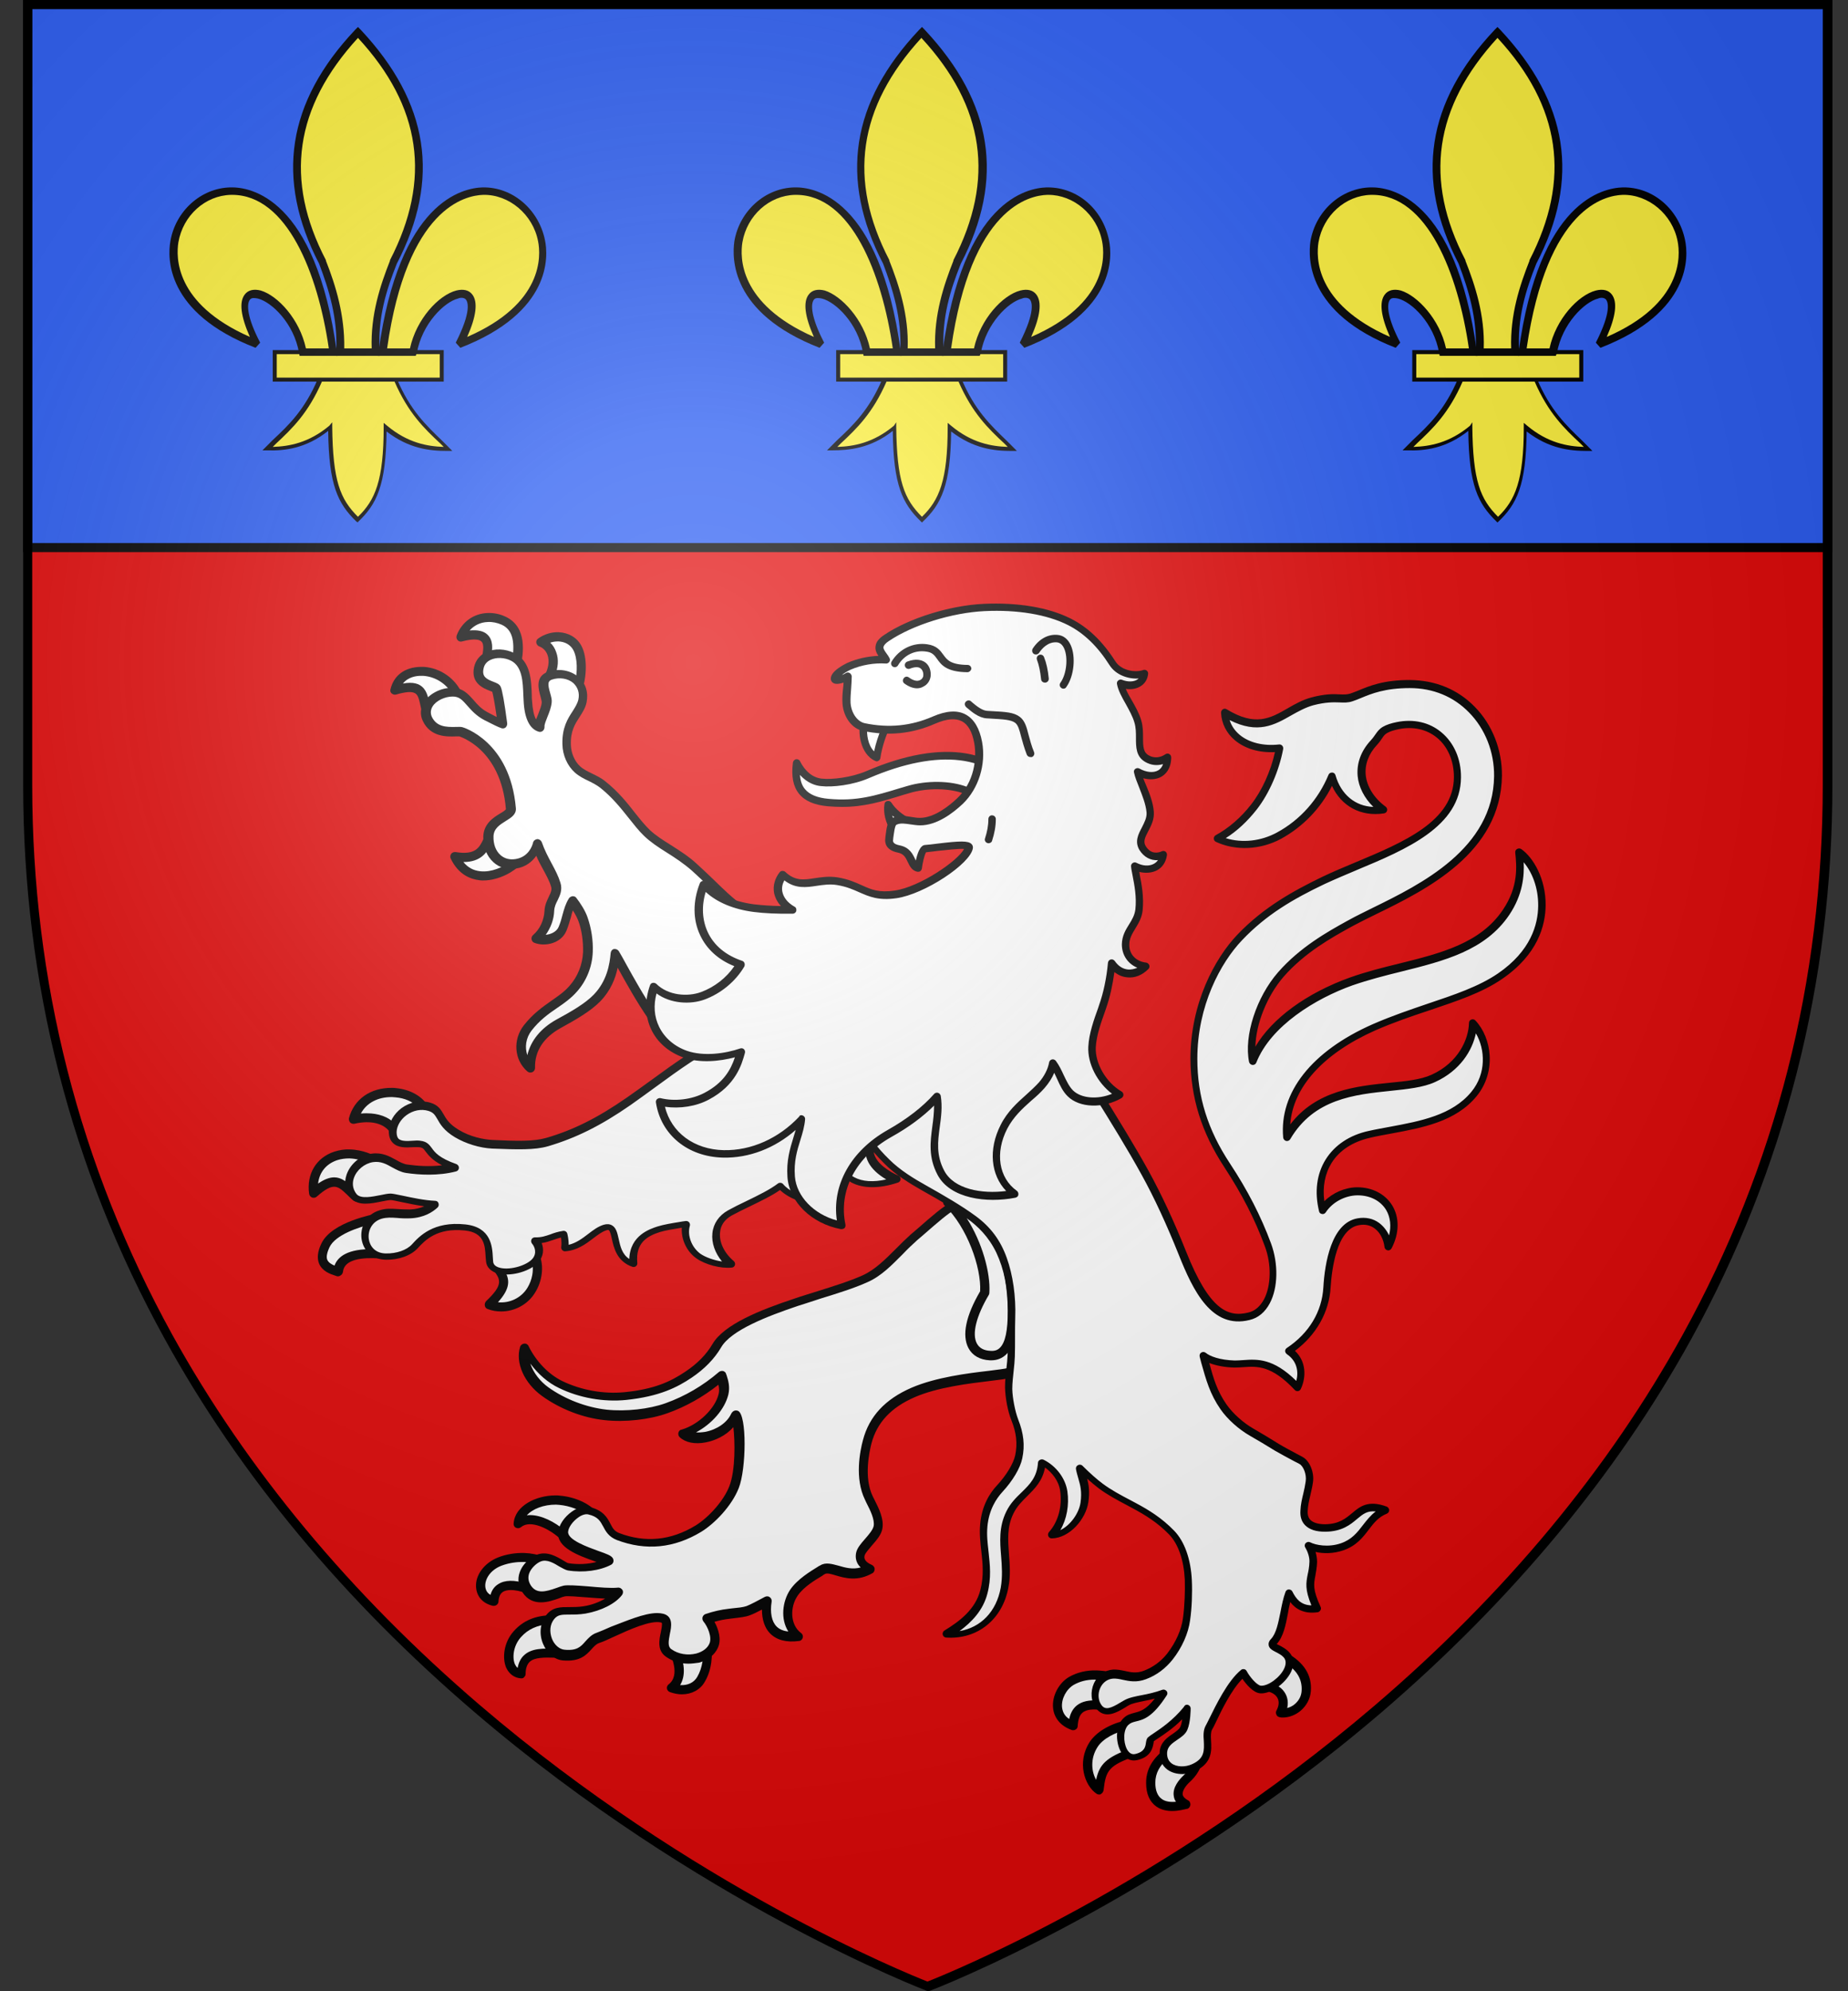 <?xml version="1.0" encoding="UTF-8"?>
<svg width="65px" height="70px" viewBox="0 0 65 70" version="1.1" xmlns="http://www.w3.org/2000/svg" xmlns:xlink="http://www.w3.org/1999/xlink">
    <rect x="0" y="0" width="65" height="70" fill="#333333" stroke="none"/>
    <title>Wappen-Chemnitz Copy 10</title>
    <defs>
        <radialGradient cx="36.94%" cy="33.122%" fx="36.94%" fy="33.122%" r="68%" gradientTransform="translate(0.369,0.331),scale(1,0.909),translate(-0.369,-0.331)" id="radialGradient-1">
            <stop stop-color="#FFFFFF" stop-opacity="0.314" offset="0%"></stop>
            <stop stop-color="#FFFFFF" stop-opacity="0.251" offset="19%"></stop>
            <stop stop-color="#6B6B6B" stop-opacity="0.126" offset="60%"></stop>
            <stop stop-color="#000000" stop-opacity="0.126" offset="100%"></stop>
        </radialGradient>
    </defs>
    <g id="Aktuelle-Previews-CSD-2021" stroke="none" stroke-width="1" fill="none" fill-rule="evenodd">
        <g id="CSD-D-Preview-2021-Startseite" transform="translate(-1282, -950)">
            <g id="Partnerstädte" transform="translate(94, 950)">
                <g id="Wappen-Chemnitz-Copy-10" transform="translate(1188.815, 0)">
                    <path d="M31.818,69.841 C31.818,69.841 0.159,57.92 0.159,27.608 L0.159,0.159 L63.477,0.159 L63.477,27.608 C63.477,57.92 31.818,69.841 31.818,69.841 Z" id="Path" fill="#E20909"></path>
                    <g id="Group" transform="translate(0, 0)">
                        <g fill-rule="nonzero">
                            <polygon id="Path" fill="#2B5DF2" points="0.159 0.159 63.477 0.159 63.477 19.25 0.159 19.25"></polygon>
                            <path d="M63.636,19.409 L0,19.409 L0,0 L63.636,0 L63.636,19.409 Z M0.318,19.091 L63.318,19.091 L63.318,0.318 L0.318,0.318 L0.318,19.091 Z" id="Shape" fill="#000000"></path>
                        </g>
                        <g id="b" transform="translate(5.144, 0.949)">
                            <g id="Group" transform="translate(3.272, 12.325)">
                                <path d="M2.032,0.06 C1.489,1.349 0.825,1.853 0.181,2.477 C0.905,2.477 1.629,2.336 2.394,1.712 C2.414,3.665 2.695,4.33 3.359,4.974 C4.023,4.35 4.345,3.665 4.325,1.712 C5.069,2.336 5.793,2.477 6.537,2.477 C5.894,1.853 5.23,1.329 4.687,0.06 L2.032,0.06 L2.032,0.06 Z" id="Path" fill="#FCEF3C"></path>
                                <path d="M3.359,5.095 L3.299,5.055 C2.655,4.431 2.333,3.786 2.313,1.873 C1.529,2.497 0.764,2.578 0.181,2.558 L1.42926444e-15,2.558 L0.121,2.437 C0.201,2.356 0.282,2.276 0.362,2.195 C0.925,1.672 1.489,1.128 1.951,0.04 L1.971,2.86199005e-15 L4.707,2.86199005e-15 L4.727,0.04 C5.19,1.148 5.773,1.692 6.316,2.215 C6.397,2.296 6.477,2.376 6.558,2.457 L6.678,2.578 L6.497,2.578 C5.874,2.578 5.149,2.497 4.365,1.893 C4.345,3.786 4.023,4.451 3.359,5.075 L3.359,5.095 Z M2.454,1.571 L2.454,1.712 C2.474,3.645 2.736,4.27 3.359,4.894 C3.963,4.31 4.264,3.625 4.264,1.732 L4.264,1.591 L4.385,1.692 C5.109,2.296 5.793,2.417 6.376,2.437 C6.336,2.397 6.296,2.356 6.256,2.316 C5.693,1.792 5.129,1.249 4.647,0.141 L2.092,0.141 C1.609,1.249 1.046,1.792 0.483,2.316 C0.443,2.356 0.402,2.397 0.362,2.437 C0.945,2.417 1.629,2.296 2.353,1.692 L2.454,1.571 Z" id="Shape" fill="#000000" fill-rule="nonzero"></path>
                            </g>
                            <g id="Group" transform="translate(3.634, 11.359)" fill-rule="nonzero">
                                <polygon id="Path" fill="#FCEF3C" points="0.06 0.081 5.934 0.081 5.934 1.047 0.06 1.047"></polygon>
                                <path d="M5.994,1.108 L1.42926444e-15,1.108 L1.42926444e-15,0 L6.014,0 L6.014,1.108 L5.994,1.108 Z M0.141,0.967 L5.874,0.967 L5.874,0.141 L0.141,0.141 L0.141,0.967 Z" id="Shape" fill="#000000"></path>
                            </g>
                            <g id="Group" transform="translate(4.351, 0)">
                                <path d="M2.281,0.201 C0.168,2.457 -0.636,5.035 1.033,8.277 C1.416,9.264 1.717,10.271 1.657,11.439 L2.904,11.439 C2.844,10.271 3.146,9.264 3.528,8.277 C5.197,5.035 4.393,2.437 2.281,0.201 Z" id="Path" fill="#FCEF3C"></path>
                                <path d="M3.045,11.56 L1.516,11.56 L1.516,11.419 C1.577,10.231 1.255,9.224 0.913,8.318 C-0.636,5.337 -0.214,2.638 2.18,0.101 L2.281,0 L2.381,0.101 C4.775,2.658 5.197,5.337 3.648,8.318 C3.286,9.224 2.964,10.231 3.045,11.419 L3.045,11.56 Z M1.798,11.298 L2.763,11.298 C2.723,10.11 3.065,9.083 3.407,8.217 L3.407,8.197 C4.875,5.357 4.513,2.799 2.281,0.383 C0.048,2.82 -0.314,5.377 1.154,8.197 L1.154,8.217 C1.496,9.083 1.818,10.13 1.798,11.298 Z" id="Shape" fill="#000000" fill-rule="nonzero"></path>
                            </g>
                            <g id="Group" transform="translate(0, 5.638)">
                                <path d="M2.146,0.142 C0.014,0.202 -1.415,3.767 3.071,5.519 C1.603,2.619 4.338,3.686 4.7,5.801 L5.766,5.801 C5.163,1.511 3.514,0.101 2.146,0.142 Z" id="Path" fill="#FCEF3C"></path>
                                <path d="M5.907,5.922 L4.58,5.922 L4.56,5.821 C4.379,4.774 3.594,4.029 3.111,3.908 C3.011,3.888 2.89,3.868 2.83,3.948 C2.709,4.109 2.729,4.572 3.192,5.459 L3.031,5.64 C-0.147,4.411 -0.067,2.458 0.034,1.894 C0.215,0.826 1.12,0.021 2.146,0.001 L2.146,0.001 C2.83,-0.019 5.143,0.343 5.887,5.781 L5.907,5.922 Z M4.801,5.66 L5.606,5.66 C5.223,3.022 4.137,0.263 2.206,0.263 C2.186,0.263 2.166,0.263 2.166,0.263 L2.166,0.263 C1.261,0.283 0.476,0.988 0.315,1.934 C0.235,2.438 0.174,4.089 2.83,5.257 C2.508,4.532 2.447,4.029 2.649,3.767 C2.769,3.606 2.97,3.565 3.212,3.626 C3.815,3.807 4.58,4.633 4.801,5.66 Z" id="Shape" fill="#000000" fill-rule="nonzero"></path>
                            </g>
                            <g id="Group" transform="translate(7.335, 5.639)">
                                <path d="M3.681,0.141 C2.333,0.161 0.724,1.612 0.161,5.801 L1.227,5.801 C1.589,3.686 4.325,2.619 2.856,5.519 C7.382,3.746 5.853,0.101 3.681,0.141 Z" id="Path" fill="#FCEF3C"></path>
                                <path d="M1.328,5.921 L0,5.921 L0.02,5.78 C0.744,0.464 2.997,0.021 3.681,0 L3.681,0 C4.727,-0.02 5.652,0.766 5.874,1.853 C5.994,2.417 6.115,4.391 2.897,5.639 L2.736,5.458 C3.299,4.351 3.158,4.028 3.098,3.948 C3.037,3.867 2.897,3.867 2.816,3.907 C2.333,4.028 1.549,4.794 1.368,5.821 L1.328,5.921 Z M0.322,5.66 L1.126,5.66 C1.348,4.632 2.132,3.787 2.756,3.625 C2.997,3.565 3.198,3.605 3.319,3.766 C3.52,4.028 3.46,4.532 3.138,5.257 C5.833,4.089 5.733,2.397 5.632,1.893 C5.451,0.947 4.606,0.242 3.701,0.262 L3.701,0.262 C3.078,0.282 1.026,0.705 0.322,5.66 Z" id="Shape" fill="#000000" fill-rule="nonzero"></path>
                            </g>
                        </g>
                        <g id="c" transform="translate(45.253, 0.949)">
                            <g id="b_1_" transform="translate(-0, 0)">
                                <g id="Group" transform="translate(3.264, 12.325)">
                                    <path d="M2.032,0.06 C1.489,1.349 0.825,1.853 0.181,2.477 C0.905,2.477 1.629,2.336 2.394,1.712 C2.414,3.665 2.695,4.33 3.359,4.974 C4.023,4.35 4.345,3.665 4.325,1.712 C5.069,2.336 5.793,2.477 6.537,2.477 C5.894,1.853 5.23,1.329 4.687,0.06 L2.032,0.06 L2.032,0.06 Z" id="Path" fill="#FCEF3C"></path>
                                    <path d="M3.339,5.095 L3.299,5.055 C2.655,4.431 2.333,3.786 2.313,1.873 C1.529,2.497 0.764,2.578 0.181,2.558 L0,2.558 L0.121,2.437 C0.201,2.356 0.282,2.276 0.362,2.195 C0.925,1.672 1.489,1.128 1.951,0.04 L1.971,2.86199005e-15 L4.707,2.86199005e-15 L4.727,0.04 C5.19,1.148 5.773,1.692 6.316,2.215 C6.397,2.296 6.477,2.376 6.558,2.457 L6.678,2.578 L6.497,2.578 C5.874,2.578 5.149,2.497 4.365,1.893 C4.345,3.786 4.023,4.451 3.359,5.075 L3.339,5.095 Z M2.454,1.571 L2.454,1.712 C2.474,3.645 2.736,4.27 3.359,4.894 C3.963,4.31 4.264,3.625 4.264,1.732 L4.264,1.591 L4.385,1.692 C5.109,2.296 5.793,2.417 6.376,2.437 C6.336,2.397 6.296,2.356 6.256,2.316 C5.693,1.792 5.129,1.249 4.647,0.141 L2.112,0.141 C1.629,1.249 1.066,1.792 0.503,2.316 C0.463,2.356 0.422,2.397 0.382,2.437 C0.966,2.417 1.649,2.296 2.374,1.692 L2.454,1.571 Z" id="Shape" fill="#000000" fill-rule="nonzero"></path>
                                </g>
                                <g id="Group" transform="translate(3.606, 11.359)" fill-rule="nonzero">
                                    <polygon id="Path" fill="#FCEF3C" points="0.08 0.081 5.954 0.081 5.954 1.047 0.08 1.047 0.08 0.081"></polygon>
                                    <path d="M6.014,1.108 L0,1.108 L0,0 L6.014,0 L6.014,1.108 Z M0.141,0.967 L5.874,0.967 L5.874,0.141 L0.141,0.141 L0.141,0.967 L0.141,0.967 Z" id="Shape" fill="#000000"></path>
                                </g>
                                <g id="Group" transform="translate(4.322, 0)">
                                    <path d="M2.281,0.201 C0.168,2.457 -0.636,5.035 1.033,8.277 C1.416,9.264 1.717,10.271 1.657,11.439 L2.904,11.439 C2.844,10.271 3.146,9.264 3.528,8.277 C5.217,5.035 4.393,2.437 2.281,0.201 Z" id="Path" fill="#FCEF3C"></path>
                                    <path d="M3.045,11.56 L1.516,11.56 L1.516,11.419 C1.577,10.231 1.255,9.224 0.913,8.318 C-0.636,5.337 -0.214,2.638 2.18,0.101 L2.281,0 L2.381,0.101 C4.775,2.658 5.197,5.337 3.648,8.318 C3.286,9.224 2.964,10.231 3.045,11.419 L3.045,11.56 Z M1.798,11.298 L2.763,11.298 C2.723,10.11 3.065,9.083 3.407,8.217 L3.407,8.197 C4.875,5.357 4.513,2.799 2.281,0.383 C0.048,2.82 -0.314,5.377 1.154,8.197 L1.154,8.217 C1.496,9.083 1.838,10.13 1.798,11.298 Z" id="Shape" fill="#000000" fill-rule="nonzero"></path>
                                </g>
                                <g id="Group" transform="translate(0, 5.638)">
                                    <path d="M2.137,0.142 C0.005,0.202 -1.423,3.767 3.063,5.519 C1.594,2.619 4.33,3.686 4.692,5.801 L5.758,5.801 C5.155,1.511 3.505,0.101 2.137,0.142 Z" id="Path" fill="#FCEF3C"></path>
                                    <path d="M5.899,5.922 L4.571,5.922 L4.551,5.821 C4.37,4.774 3.586,4.029 3.103,3.908 C3.002,3.888 2.882,3.868 2.821,3.948 C2.701,4.109 2.721,4.572 3.183,5.459 L3.023,5.64 C-0.136,4.411 -0.055,2.458 0.025,1.894 C0.206,0.826 1.112,0.021 2.137,0.001 L2.137,0.001 C2.821,-0.019 5.135,0.343 5.879,5.781 L5.899,5.922 Z M4.793,5.66 L5.597,5.66 C5.215,3.022 4.129,0.263 2.198,0.263 C2.178,0.263 2.158,0.263 2.158,0.263 L2.158,0.263 C1.252,0.283 0.468,0.988 0.307,1.934 C0.227,2.438 0.166,4.089 2.821,5.257 C2.5,4.532 2.439,4.029 2.64,3.767 C2.761,3.606 2.962,3.565 3.204,3.626 C3.787,3.807 4.571,4.633 4.793,5.66 Z" id="Shape" fill="#000000" fill-rule="nonzero"></path>
                                </g>
                                <g id="Group" transform="translate(7.327, 5.639)">
                                    <path d="M3.681,0.141 C2.333,0.161 0.724,1.612 0.161,5.801 L1.227,5.801 C1.589,3.686 4.325,2.619 2.856,5.519 C7.362,3.746 5.853,0.101 3.681,0.141 Z" id="Path" fill="#FCEF3C"></path>
                                    <path d="M1.328,5.921 L0,5.921 L0.02,5.78 C0.744,0.464 2.997,0.021 3.681,0 L3.681,0 C4.747,-0.02 5.652,0.766 5.874,1.853 C5.994,2.417 6.115,4.391 2.897,5.639 L2.736,5.458 C3.299,4.351 3.158,4.028 3.098,3.948 C3.037,3.867 2.897,3.867 2.816,3.907 C2.333,4.028 1.549,4.794 1.368,5.821 L1.328,5.921 Z M0.302,5.66 L1.106,5.66 C1.328,4.632 2.112,3.787 2.736,3.625 C2.977,3.565 3.178,3.605 3.299,3.766 C3.5,4.028 3.44,4.532 3.118,5.257 C5.813,4.089 5.713,2.397 5.612,1.893 C5.431,0.947 4.586,0.242 3.681,0.262 L3.681,0.262 C3.057,0.282 1.026,0.705 0.302,5.66 Z" id="Shape" fill="#000000" fill-rule="nonzero"></path>
                                </g>
                            </g>
                        </g>
                        <g transform="translate(24.99, 0.949)" id="c_1_">
                            <g id="b_2_" transform="translate(0, 0)">
                                <g id="Group" transform="translate(3.284, 12.325)">
                                    <path d="M2.012,0.06 C1.468,1.349 0.805,1.853 0.161,2.477 C0.885,2.477 1.609,2.336 2.374,1.712 C2.394,3.665 2.675,4.33 3.339,4.974 C4.003,4.35 4.325,3.665 4.305,1.712 C5.049,2.336 5.773,2.477 6.517,2.477 C5.874,1.853 5.21,1.329 4.667,0.06 L2.012,0.06 L2.012,0.06 Z" id="Path" fill="#FCEF3C"></path>
                                    <path d="M3.339,5.095 L3.299,5.055 C2.655,4.431 2.333,3.786 2.313,1.873 C1.529,2.497 0.744,2.558 0.181,2.558 L0,2.558 L0.121,2.437 C0.201,2.356 0.282,2.276 0.362,2.195 C0.925,1.672 1.489,1.128 1.951,0.04 L1.971,2.86199005e-15 L4.707,2.86199005e-15 L4.727,0.04 C5.19,1.148 5.773,1.692 6.316,2.215 C6.397,2.296 6.477,2.376 6.558,2.457 L6.678,2.578 L6.497,2.578 C6.497,2.578 6.477,2.578 6.477,2.578 C5.874,2.578 5.149,2.497 4.365,1.893 C4.345,3.786 4.023,4.451 3.359,5.075 L3.339,5.095 Z M2.434,1.571 L2.434,1.712 C2.454,3.645 2.716,4.27 3.339,4.894 C3.943,4.31 4.244,3.625 4.244,1.732 L4.244,1.591 L4.365,1.692 C5.089,2.296 5.773,2.417 6.356,2.437 C6.316,2.397 6.276,2.356 6.236,2.316 C5.672,1.792 5.109,1.249 4.626,0.141 L2.092,0.141 C1.609,1.249 1.046,1.792 0.483,2.316 C0.443,2.356 0.402,2.397 0.362,2.437 C0.945,2.417 1.629,2.296 2.353,1.692 L2.434,1.571 Z" id="Shape" fill="#000000" fill-rule="nonzero"></path>
                                </g>
                                <g id="Group" transform="translate(3.606, 11.359)" fill-rule="nonzero">
                                    <polygon id="Path" fill="#FCEF3C" points="0.08 0.081 5.954 0.081 5.954 1.047 0.08 1.047"></polygon>
                                    <path d="M6.014,1.108 L-5.71705777e-15,1.108 L-5.71705777e-15,0 L6.014,0 L6.014,1.108 Z M0.141,0.967 L5.874,0.967 L5.874,0.141 L0.141,0.141 L0.141,0.967 Z" id="Shape" fill="#000000"></path>
                                </g>
                                <g id="Group" transform="translate(4.343, 0)">
                                    <path d="M2.281,0.201 C0.168,2.457 -0.636,5.035 1.033,8.277 C1.416,9.264 1.717,10.271 1.657,11.439 L2.904,11.439 C2.844,10.271 3.146,9.264 3.528,8.277 C5.197,5.035 4.393,2.437 2.281,0.201 Z" id="Path" fill="#FCEF3C"></path>
                                    <path d="M3.045,11.56 L1.516,11.56 L1.516,11.419 C1.577,10.231 1.255,9.224 0.913,8.318 C-0.636,5.337 -0.214,2.638 2.18,0.101 L2.281,0 L2.381,0.101 C4.775,2.658 5.197,5.337 3.648,8.318 C3.286,9.224 2.964,10.231 3.045,11.419 L3.045,11.56 Z M1.778,11.298 L2.743,11.298 C2.703,10.11 3.045,9.083 3.387,8.217 L3.387,8.197 C4.855,5.357 4.493,2.799 2.26,0.383 C0.028,2.82 -0.334,5.377 1.134,8.197 L1.134,8.217 C1.476,9.083 1.818,10.13 1.778,11.298 Z" id="Shape" fill="#000000" fill-rule="nonzero"></path>
                                </g>
                                <g id="Group" transform="translate(0, 5.638)">
                                    <path d="M2.137,0.142 C0.005,0.202 -1.423,3.767 3.063,5.519 C1.594,2.619 4.33,3.686 4.692,5.801 L5.758,5.801 C5.155,1.511 3.505,0.101 2.137,0.142 Z" id="Path" fill="#FCEF3C"></path>
                                    <path d="M5.899,5.922 L4.571,5.922 L4.551,5.821 C4.37,4.774 3.586,4.029 3.103,3.908 C3.002,3.888 2.882,3.868 2.821,3.948 C2.701,4.109 2.721,4.572 3.183,5.459 L3.023,5.64 C-0.136,4.411 -0.055,2.458 0.025,1.894 C0.206,0.826 1.112,0.021 2.137,0.001 L2.137,0.001 C2.821,-0.019 5.135,0.343 5.879,5.781 L5.899,5.922 Z M4.793,5.66 L5.597,5.66 C5.215,3.022 4.129,0.263 2.198,0.263 C2.178,0.263 2.158,0.263 2.158,0.263 L2.158,0.263 C1.252,0.283 0.468,0.988 0.307,1.934 C0.227,2.438 0.166,4.089 2.821,5.257 C2.5,4.532 2.439,4.029 2.64,3.767 C2.761,3.606 2.962,3.565 3.204,3.626 C3.787,3.807 4.571,4.633 4.793,5.66 Z" id="Shape" fill="#000000" fill-rule="nonzero"></path>
                                </g>
                                <g id="Group" transform="translate(7.327, 5.639)">
                                    <path d="M3.681,0.141 C2.333,0.161 0.724,1.611 0.161,5.8 L1.227,5.8 C1.589,3.686 4.325,2.618 2.856,5.518 C7.382,3.746 5.853,0.101 3.681,0.141 Z" id="Path" fill="#FCEF3C"></path>
                                    <path d="M1.328,5.921 L0,5.921 L0.02,5.78 C0.744,0.463 2.997,0.02 3.681,0 L3.681,0 C3.701,0 3.701,0 3.721,0 C4.767,0 5.652,0.765 5.874,1.853 C5.994,2.417 6.115,4.39 2.897,5.639 L2.736,5.458 C3.299,4.35 3.158,4.028 3.098,3.947 C3.037,3.867 2.897,3.867 2.816,3.907 C2.333,4.028 1.549,4.793 1.368,5.82 L1.328,5.921 Z M0.322,5.659 L1.126,5.659 C1.348,4.632 2.132,3.786 2.756,3.625 C2.997,3.565 3.198,3.605 3.319,3.766 C3.52,4.028 3.46,4.531 3.138,5.256 C5.833,4.088 5.733,2.397 5.632,1.893 C5.451,0.947 4.626,0.262 3.741,0.262 C3.721,0.262 3.721,0.262 3.701,0.262 L3.701,0.262 C3.078,0.282 1.026,0.705 0.322,5.659 Z" id="Shape" fill="#000000" fill-rule="nonzero"></path>
                                </g>
                            </g>
                        </g>
                    </g>
                    <g id="Group" transform="translate(10.042, 21.218)">
                        <g transform="translate(0, 0.331)">
                            <g transform="translate(0, -0)" id="Shape">
                                <path d="M6.3,0.15 C5.888,0.168 5.512,0.404 5.354,0.834 C6.51,0.536 6.308,1.254 6.238,1.648 L7.306,1.806 C7.411,1.237 7.463,0.536 6.86,0.255 C6.676,0.176 6.483,0.141 6.3,0.15 Z M8.794,0.842 C8.584,0.834 8.365,0.895 8.172,1.026 C8.627,1.202 8.732,1.771 8.426,2.306 L9.468,2.674 C9.608,2.271 9.651,1.613 9.45,1.237 C9.319,0.983 9.065,0.86 8.794,0.842 Z M3.945,2.052 C3.525,2.052 3.14,2.253 3.035,2.718 C4.05,2.411 3.998,2.902 4.129,3.445 L5.249,2.902 C5.022,2.393 4.532,2.078 4.024,2.052 C4.007,2.052 3.98,2.052 3.945,2.052 L3.945,2.052 Z M6.343,7.888 C6.168,8.22 6.063,8.72 5.136,8.562 C5.696,9.763 7.052,9.07 7.28,8.764 L6.343,7.888 Z M2.93,16.852 C2.291,16.843 1.731,17.167 1.574,17.798 C2.169,17.667 2.72,17.772 2.992,18.166 L4.05,17.404 C3.875,17.106 3.508,16.896 3.062,16.86 C3.018,16.86 2.974,16.852 2.93,16.852 L2.93,16.852 Z M1.434,19.016 C1.285,19.016 1.119,19.034 0.952,19.086 C0.366,19.279 0.095,19.805 0.182,20.392 C1.014,19.647 1.198,20.129 1.679,20.523 L2.23,19.209 C2.23,19.218 1.889,19.016 1.434,19.016 L1.434,19.016 Z M2.396,21.286 C2.396,21.286 0.926,21.54 0.594,22.232 C0.235,22.959 0.812,23.082 1.031,23.161 C1.092,22.618 1.749,22.495 2.466,22.539 L2.396,21.286 Z M7.98,22.661 L6.632,23.012 C6.947,23.424 7,23.695 6.352,24.318 C6.903,24.537 7.533,24.3 7.84,23.792 C8.05,23.441 8.111,22.986 7.98,22.661 Z M8.697,31.187 C8.041,31.179 7.411,31.52 7.376,32.02 C7.779,31.669 8.522,32.011 9.021,32.484 C9.389,32.125 9.809,31.915 10.028,31.74 C9.791,31.45 9.319,31.231 8.829,31.196 C8.785,31.187 8.741,31.187 8.697,31.187 L8.697,31.187 Z M7.577,33.203 C7.323,33.194 7.026,33.229 6.711,33.352 C5.906,33.659 5.809,34.587 6.51,34.745 C6.562,34.053 7.21,34.141 7.752,34.325 L8.129,33.317 C8.032,33.264 7.831,33.212 7.577,33.203 Z M8.557,35.385 C8.12,35.385 7.673,35.516 7.341,35.893 C6.868,36.428 6.982,37.269 7.49,37.286 C7.498,36.393 8.321,36.568 8.96,36.559 L8.557,35.385 Z M14.001,36.27 L12.784,36.357 C13.056,36.866 13.178,37.479 12.767,37.795 C13.169,37.944 13.598,37.847 13.808,37.497 C14.053,37.067 14.062,36.55 14.001,36.27 L14.001,36.27 Z M34.313,36.699 L33.516,37.733 C34.173,37.742 34.426,38.206 34.173,38.662 C34.628,38.706 35.048,38.355 35.083,37.9 C35.126,37.304 34.75,36.936 34.313,36.699 Z M27.705,37.339 C27.399,37.33 27.11,37.383 26.83,37.54 C26.27,37.865 26.051,38.837 26.883,39.118 C26.909,38.723 27.031,38.285 27.898,38.408 L28.257,37.4 C28.073,37.365 27.889,37.339 27.705,37.339 L27.705,37.339 Z M28.869,39.083 C28.449,39.144 27.872,39.381 27.609,39.775 C27.198,40.388 27.434,41.142 27.802,41.387 C27.889,40.616 28.029,40.406 29.079,40.038 L28.869,39.083 Z M30.226,40.055 C29.893,40.309 29.613,40.642 29.622,41.124 C29.631,42.036 30.383,42.027 30.856,41.869 C30.331,41.598 30.69,41.159 30.873,40.984 C31.031,40.835 31.153,40.677 31.223,40.493 L30.226,40.055 Z" fill="#FFFFFF"></path>
                                <path d="M30.374,42.115 C30.191,42.115 29.989,42.08 29.814,41.957 C29.578,41.79 29.456,41.51 29.456,41.133 C29.447,40.529 29.832,40.16 30.121,39.933 C30.164,39.898 30.234,39.889 30.287,39.915 L31.285,40.353 C31.363,40.388 31.398,40.476 31.372,40.564 C31.293,40.756 31.171,40.932 30.978,41.107 C30.847,41.23 30.725,41.405 30.742,41.536 C30.751,41.606 30.812,41.676 30.926,41.738 C30.987,41.764 31.013,41.825 31.013,41.895 C31.005,41.957 30.97,42.018 30.908,42.036 C30.812,42.053 30.611,42.115 30.374,42.115 Z M30.252,40.239 C29.928,40.511 29.779,40.791 29.779,41.124 C29.779,41.396 29.858,41.589 30.007,41.694 C30.138,41.79 30.322,41.808 30.506,41.79 C30.462,41.729 30.436,41.659 30.427,41.58 C30.383,41.282 30.62,41.01 30.768,40.87 C30.873,40.774 30.952,40.677 31.013,40.581 L30.252,40.239 Z M27.802,41.536 C27.767,41.536 27.74,41.527 27.714,41.51 C27.294,41.23 27.005,40.397 27.478,39.679 C27.767,39.249 28.388,38.978 28.852,38.916 C28.931,38.907 29.009,38.96 29.027,39.039 L29.228,39.985 C29.246,40.064 29.202,40.143 29.123,40.169 C28.143,40.511 28.038,40.677 27.959,41.387 C27.95,41.44 27.915,41.492 27.863,41.519 C27.845,41.536 27.828,41.536 27.802,41.536 Z M28.747,39.267 C28.37,39.354 27.942,39.565 27.749,39.863 C27.487,40.266 27.53,40.73 27.697,41.019 C27.81,40.476 28.055,40.231 28.896,39.924 L28.747,39.267 Z M26.891,39.275 C26.874,39.275 26.856,39.275 26.839,39.267 C26.463,39.135 26.218,38.855 26.183,38.496 C26.139,38.075 26.384,37.611 26.751,37.4 C27.031,37.243 27.347,37.164 27.714,37.172 C27.889,37.181 28.073,37.199 28.3,37.243 C28.344,37.251 28.388,37.278 28.414,37.321 C28.44,37.365 28.44,37.409 28.423,37.453 L28.064,38.461 C28.038,38.531 27.968,38.574 27.889,38.566 C27.574,38.522 27.355,38.548 27.224,38.653 C27.119,38.741 27.066,38.881 27.049,39.126 C27.049,39.179 27.023,39.223 26.979,39.249 C26.953,39.267 26.926,39.275 26.891,39.275 Z M27.644,37.497 C27.364,37.497 27.128,37.558 26.909,37.681 C26.646,37.838 26.471,38.171 26.498,38.469 C26.515,38.601 26.568,38.767 26.751,38.881 C26.786,38.715 26.856,38.539 27.014,38.408 C27.198,38.259 27.452,38.206 27.793,38.233 L28.047,37.532 C27.915,37.514 27.802,37.505 27.697,37.497 L27.697,37.497 C27.688,37.497 27.662,37.497 27.644,37.497 Z M34.26,38.829 C34.225,38.829 34.199,38.829 34.164,38.82 C34.111,38.811 34.059,38.785 34.041,38.732 C34.015,38.688 34.015,38.627 34.041,38.583 C34.129,38.417 34.146,38.259 34.068,38.128 C33.98,37.979 33.779,37.891 33.516,37.882 C33.455,37.882 33.402,37.847 33.376,37.795 C33.35,37.742 33.359,37.672 33.394,37.628 L34.19,36.594 C34.234,36.533 34.321,36.515 34.391,36.55 C35.004,36.883 35.293,37.339 35.249,37.9 C35.231,38.163 35.1,38.408 34.899,38.583 C34.715,38.741 34.488,38.829 34.26,38.829 Z M33.823,37.611 C34.059,37.672 34.243,37.795 34.348,37.979 C34.435,38.128 34.461,38.312 34.418,38.496 C34.514,38.469 34.61,38.425 34.689,38.355 C34.829,38.233 34.916,38.075 34.925,37.891 C34.951,37.497 34.768,37.172 34.356,36.918 L33.823,37.611 Z M13.126,38.014 C12.994,38.014 12.854,37.987 12.706,37.935 C12.653,37.917 12.609,37.865 12.601,37.812 C12.592,37.751 12.618,37.698 12.662,37.663 C13.082,37.339 12.749,36.638 12.636,36.428 C12.609,36.384 12.609,36.322 12.636,36.279 C12.662,36.235 12.714,36.2 12.767,36.2 L13.983,36.112 C14.062,36.112 14.132,36.165 14.149,36.244 C14.22,36.603 14.184,37.155 13.931,37.575 C13.773,37.856 13.467,38.014 13.126,38.014 Z M13.064,37.689 C13.318,37.707 13.546,37.611 13.668,37.4 C13.861,37.067 13.887,36.682 13.869,36.436 L13.038,36.498 C13.239,36.971 13.248,37.391 13.064,37.689 Z M7.481,37.453 C7.481,37.453 7.481,37.453 7.481,37.453 C7.245,37.444 7.052,37.304 6.947,37.076 C6.807,36.752 6.851,36.2 7.21,35.797 C7.542,35.42 7.989,35.236 8.54,35.236 C8.61,35.236 8.671,35.28 8.697,35.341 L9.091,36.524 C9.109,36.577 9.1,36.629 9.074,36.664 C9.047,36.708 8.995,36.734 8.942,36.734 C8.846,36.734 8.741,36.734 8.645,36.726 C8.304,36.717 7.945,36.708 7.77,36.874 C7.682,36.962 7.63,37.102 7.63,37.295 C7.63,37.339 7.612,37.383 7.577,37.409 C7.568,37.435 7.525,37.453 7.481,37.453 Z M8.444,35.551 C8.041,35.578 7.709,35.727 7.463,36.007 C7.192,36.314 7.157,36.726 7.253,36.953 C7.28,37.006 7.306,37.05 7.35,37.085 C7.385,36.901 7.455,36.752 7.568,36.647 C7.84,36.384 8.26,36.401 8.671,36.41 C8.689,36.41 8.715,36.41 8.732,36.41 L8.444,35.551 Z M6.518,34.903 C6.51,34.903 6.492,34.903 6.483,34.903 C6.133,34.824 5.914,34.587 5.888,34.254 C5.853,33.825 6.177,33.396 6.658,33.203 C6.947,33.089 7.271,33.036 7.586,33.045 C7.822,33.054 8.059,33.098 8.207,33.168 C8.286,33.203 8.321,33.291 8.286,33.369 L7.91,34.377 C7.884,34.456 7.787,34.5 7.709,34.473 C7.183,34.289 6.947,34.342 6.833,34.412 C6.737,34.473 6.685,34.587 6.676,34.754 C6.676,34.798 6.65,34.842 6.615,34.868 C6.58,34.894 6.545,34.903 6.518,34.903 Z M7.507,33.361 C7.323,33.361 7.061,33.387 6.781,33.492 C6.37,33.65 6.195,33.983 6.212,34.219 C6.221,34.351 6.282,34.456 6.396,34.517 C6.44,34.351 6.536,34.219 6.667,34.141 C6.895,33.992 7.227,33.983 7.673,34.123 L7.936,33.413 C7.849,33.387 7.726,33.369 7.586,33.361 C7.551,33.361 7.525,33.361 7.507,33.361 Z M9.021,32.642 C8.977,32.642 8.942,32.625 8.907,32.598 C8.444,32.16 7.787,31.871 7.472,32.134 C7.42,32.178 7.35,32.186 7.297,32.16 C7.236,32.134 7.201,32.073 7.21,32.002 C7.253,31.389 7.989,31.021 8.68,31.021 C8.689,31.021 8.689,31.021 8.697,31.021 L8.697,31.021 C8.741,31.021 8.794,31.021 8.837,31.03 C9.371,31.074 9.888,31.31 10.15,31.634 C10.203,31.704 10.194,31.801 10.124,31.862 C10.045,31.932 9.94,31.994 9.818,32.073 C9.608,32.204 9.354,32.37 9.126,32.598 C9.1,32.625 9.065,32.642 9.021,32.642 Z M7.787,31.713 C8.181,31.713 8.645,31.941 9.021,32.265 C9.24,32.073 9.459,31.924 9.651,31.81 C9.695,31.783 9.739,31.748 9.783,31.722 C9.555,31.529 9.187,31.389 8.82,31.354 C8.776,31.354 8.741,31.345 8.697,31.345 C8.26,31.345 7.875,31.494 7.673,31.722 C7.709,31.713 7.752,31.713 7.787,31.713 Z M6.772,24.554 C6.606,24.554 6.448,24.528 6.291,24.467 C6.238,24.449 6.203,24.405 6.195,24.344 C6.186,24.291 6.203,24.239 6.238,24.195 C6.851,23.617 6.755,23.433 6.501,23.108 C6.466,23.064 6.457,23.012 6.475,22.959 C6.492,22.907 6.536,22.872 6.588,22.854 L7.936,22.504 C8.015,22.486 8.094,22.521 8.129,22.6 C8.277,22.968 8.216,23.485 7.971,23.879 C7.717,24.309 7.245,24.554 6.772,24.554 Z M6.658,24.23 C7.061,24.274 7.481,24.081 7.7,23.713 C7.857,23.45 7.919,23.126 7.866,22.863 L6.886,23.117 C7.096,23.45 7.078,23.765 6.658,24.23 Z M1.031,23.319 C1.014,23.319 0.996,23.319 0.979,23.31 C0.961,23.301 0.944,23.301 0.926,23.292 C0.76,23.24 0.48,23.143 0.366,22.872 C0.287,22.679 0.314,22.434 0.454,22.153 C0.821,21.4 2.309,21.137 2.37,21.119 C2.414,21.11 2.458,21.119 2.501,21.154 C2.536,21.181 2.563,21.224 2.563,21.268 L2.633,22.521 C2.633,22.565 2.615,22.609 2.589,22.644 C2.554,22.679 2.51,22.696 2.466,22.688 C1.915,22.653 1.25,22.705 1.206,23.161 C1.198,23.213 1.171,23.257 1.127,23.284 C1.092,23.31 1.057,23.319 1.031,23.319 Z M2.239,21.478 C1.775,21.584 0.944,21.855 0.734,22.293 C0.672,22.425 0.602,22.618 0.655,22.74 C0.699,22.837 0.804,22.898 0.909,22.942 C1.022,22.626 1.373,22.346 2.283,22.363 L2.239,21.478 Z M1.679,20.69 C1.644,20.69 1.609,20.681 1.574,20.655 C1.486,20.585 1.408,20.506 1.346,20.444 C1.022,20.138 0.874,19.998 0.287,20.515 C0.244,20.558 0.182,20.567 0.121,20.55 C0.069,20.532 0.025,20.479 0.016,20.418 C-0.08,19.726 0.261,19.148 0.9,18.937 C1.066,18.885 1.25,18.85 1.434,18.858 C1.434,18.858 1.434,18.858 1.434,18.858 C1.924,18.867 2.291,19.069 2.309,19.077 C2.379,19.121 2.405,19.2 2.379,19.279 L1.828,20.593 C1.81,20.637 1.766,20.672 1.714,20.69 C1.705,20.681 1.688,20.69 1.679,20.69 Z M0.9,19.84 C1.145,19.84 1.346,19.998 1.565,20.208 C1.583,20.225 1.6,20.243 1.618,20.26 L2.02,19.297 C1.889,19.244 1.679,19.183 1.434,19.174 L1.434,19.174 C1.285,19.174 1.145,19.191 1.005,19.235 C0.611,19.367 0.375,19.665 0.331,20.059 C0.559,19.901 0.742,19.84 0.9,19.84 Z M2.992,18.324 C2.983,18.324 2.974,18.324 2.965,18.324 C2.922,18.315 2.887,18.289 2.86,18.254 C2.641,17.938 2.178,17.824 1.609,17.956 C1.556,17.965 1.495,17.947 1.46,17.912 C1.425,17.868 1.408,17.816 1.416,17.763 C1.591,17.097 2.169,16.685 2.93,16.694 C2.974,16.694 3.027,16.694 3.07,16.703 C3.56,16.747 3.989,16.983 4.19,17.325 C4.234,17.395 4.217,17.491 4.147,17.535 L3.088,18.298 C3.062,18.315 3.027,18.324 2.992,18.324 Z M2.046,17.588 C2.449,17.588 2.799,17.71 3.027,17.947 L3.832,17.369 C3.657,17.176 3.377,17.053 3.053,17.027 C3.009,17.027 2.974,17.018 2.939,17.018 C2.939,17.018 2.939,17.018 2.939,17.018 C2.431,17.009 2.029,17.229 1.836,17.597 C1.898,17.588 1.976,17.588 2.046,17.588 Z M6.142,9.403 C6.098,9.403 6.055,9.403 6.011,9.395 C5.696,9.36 5.267,9.202 4.996,8.632 C4.969,8.58 4.978,8.518 5.013,8.466 C5.048,8.422 5.109,8.396 5.171,8.405 C5.871,8.518 6.002,8.247 6.151,7.94 C6.168,7.896 6.195,7.852 6.212,7.817 C6.238,7.774 6.282,7.739 6.326,7.73 C6.378,7.721 6.422,7.739 6.466,7.774 L7.402,8.65 C7.463,8.702 7.472,8.799 7.42,8.86 C7.262,9.062 6.711,9.403 6.142,9.403 Z M5.442,8.755 C5.599,8.948 5.792,9.053 6.037,9.079 C6.44,9.123 6.851,8.922 7.052,8.764 L6.405,8.15 C6.265,8.422 6.055,8.755 5.442,8.755 Z M4.138,3.603 C4.112,3.603 4.094,3.594 4.068,3.585 C4.024,3.568 3.989,3.524 3.98,3.48 C3.963,3.41 3.954,3.348 3.937,3.278 C3.884,3.033 3.849,2.884 3.744,2.823 C3.63,2.753 3.412,2.77 3.079,2.866 C3.027,2.884 2.965,2.866 2.922,2.831 C2.878,2.796 2.86,2.735 2.878,2.682 C2.992,2.192 3.385,1.903 3.945,1.894 L3.945,1.894 C3.98,1.894 4.007,1.894 4.042,1.894 C4.628,1.929 5.162,2.297 5.398,2.84 C5.433,2.919 5.398,3.015 5.319,3.051 L4.208,3.585 C4.182,3.594 4.155,3.603 4.138,3.603 Z M3.56,2.455 C3.7,2.455 3.823,2.481 3.919,2.542 C4.147,2.682 4.199,2.937 4.252,3.208 L5.039,2.831 C4.821,2.472 4.444,2.236 4.024,2.209 C3.998,2.209 3.972,2.209 3.945,2.209 C3.945,2.209 3.945,2.209 3.945,2.209 C3.797,2.209 3.499,2.244 3.315,2.481 C3.403,2.463 3.482,2.455 3.56,2.455 Z M9.468,2.831 C9.45,2.831 9.433,2.831 9.415,2.823 L8.374,2.455 C8.33,2.437 8.295,2.402 8.277,2.358 C8.26,2.314 8.269,2.262 8.286,2.218 C8.435,1.964 8.479,1.692 8.4,1.473 C8.347,1.333 8.251,1.228 8.111,1.175 C8.059,1.158 8.015,1.105 8.006,1.044 C7.997,0.983 8.024,0.93 8.076,0.895 C8.286,0.746 8.54,0.667 8.794,0.676 C8.794,0.676 8.794,0.676 8.794,0.676 C9.144,0.693 9.433,0.86 9.59,1.149 C9.818,1.57 9.774,2.271 9.616,2.718 C9.599,2.761 9.573,2.788 9.538,2.805 C9.52,2.831 9.494,2.831 9.468,2.831 Z M8.654,2.218 L9.363,2.463 C9.459,2.087 9.459,1.587 9.31,1.307 C9.214,1.123 9.021,1.009 8.785,1 C8.689,1 8.592,1.009 8.496,1.044 C8.592,1.131 8.662,1.245 8.706,1.377 C8.802,1.631 8.776,1.929 8.654,2.218 Z M7.306,1.973 C7.297,1.973 7.288,1.973 7.28,1.973 L6.212,1.815 C6.168,1.806 6.133,1.789 6.107,1.754 C6.081,1.719 6.072,1.675 6.081,1.631 L6.098,1.552 C6.133,1.359 6.186,1.096 6.072,1 C6.019,0.947 5.853,0.877 5.398,1 C5.337,1.018 5.276,1 5.241,0.956 C5.197,0.912 5.188,0.851 5.206,0.79 C5.381,0.325 5.792,0.019 6.291,0.001 L6.291,0.001 C6.51,-0.008 6.728,0.036 6.93,0.133 C7.709,0.501 7.542,1.447 7.463,1.859 C7.446,1.92 7.385,1.973 7.306,1.973 Z M6.422,1.517 L7.166,1.631 C7.262,0.947 7.148,0.579 6.79,0.413 C6.632,0.343 6.466,0.308 6.3,0.317 C6.3,0.317 6.3,0.317 6.3,0.317 C6.037,0.325 5.818,0.439 5.661,0.614 C5.941,0.588 6.151,0.632 6.282,0.755 C6.501,0.956 6.466,1.263 6.422,1.517 Z" fill="#000000" fill-rule="nonzero"></path>
                            </g>
                            <g transform="translate(3.947, 1.282)">
                                <path d="M4.514,9.182 C4.496,9.55 4.339,9.901 4.059,10.146 C4.383,10.269 4.838,10.155 4.986,9.813 C5.144,9.445 5.161,9.121 5.337,8.831 C5.459,8.98 5.634,9.252 5.704,9.471 C5.827,9.804 5.897,10.225 5.879,10.628 C5.862,11.066 5.695,11.539 5.372,11.907 C4.899,12.442 4.304,12.591 3.753,13.3 C3.42,13.73 3.437,14.343 3.849,14.702 C3.831,14.054 4.181,13.511 4.838,13.151 C5.337,12.88 5.862,12.582 6.185,12.249 C6.64,11.776 6.78,11.206 6.824,10.689 C7.227,11.355 8.321,13.625 9.441,14.256 C10.237,14.702 11.182,14.886 12.093,14.86 L13.615,13.248 L14.237,10.006 C13.729,9.892 13.143,9.725 12.705,9.603 C12.276,9.489 11.672,9.419 11.226,9.086 C10.675,8.682 10.159,8.113 9.633,7.64 C9.056,7.123 8.373,6.825 7.944,6.422 C7.481,5.975 7.113,5.3 6.395,4.731 C6.115,4.511 5.765,4.433 5.512,4.205 C5.258,3.986 5.135,3.644 5.135,3.337 C5.118,2.479 5.59,2.268 5.695,1.804 C5.844,1.12 5.17,0.7 4.558,0.919 C4.103,1.076 4.461,1.629 4.444,1.856 C4.418,2.189 4.173,2.496 4.19,2.75 C3.901,2.663 3.796,2.224 3.779,1.804 C3.753,1.269 3.796,0.542 3.245,0.27 C2.816,0.051 2.16,0.13 2.046,0.656 C1.915,1.261 2.606,1.278 2.667,1.401 C2.737,1.55 2.86,2.479 2.886,2.636 C2.702,2.575 2.536,2.47 2.309,2.356 C1.705,2.049 1.661,1.506 1.11,1.506 C0.602,1.506 -0.011,1.935 0.226,2.443 C0.506,3.057 1.241,2.855 1.407,2.899 C1.6,2.952 2.991,3.504 3.166,5.607 C3.192,5.887 2.396,5.957 2.379,6.571 C2.361,7.184 2.772,7.622 3.35,7.535 C3.779,7.464 4.015,7.14 4.094,6.842 C4.295,7.412 4.61,7.824 4.75,8.262 C4.846,8.595 4.531,8.796 4.514,9.182 Z" id="Path" fill="#FFFFFF"></path>
                                <path d="M11.926,15.035 C10.99,15.035 10.106,14.816 9.371,14.405 C8.399,13.861 7.498,12.223 6.956,11.25 C6.947,11.232 6.929,11.206 6.921,11.189 C6.842,11.565 6.675,11.995 6.308,12.372 C5.975,12.713 5.459,13.011 4.916,13.309 C4.313,13.642 3.998,14.124 4.015,14.711 C4.015,14.773 3.98,14.834 3.919,14.86 C3.858,14.886 3.796,14.878 3.744,14.834 C3.28,14.431 3.227,13.721 3.621,13.213 C3.945,12.801 4.286,12.564 4.584,12.354 C4.82,12.188 5.048,12.039 5.24,11.811 C5.52,11.495 5.687,11.066 5.704,10.637 C5.713,10.269 5.66,9.865 5.538,9.541 C5.494,9.427 5.424,9.296 5.345,9.173 C5.319,9.252 5.293,9.331 5.275,9.419 C5.232,9.559 5.188,9.725 5.118,9.892 C4.934,10.33 4.374,10.461 3.989,10.312 C3.936,10.295 3.901,10.242 3.893,10.19 C3.884,10.137 3.901,10.076 3.945,10.041 C4.19,9.83 4.33,9.515 4.348,9.191 L4.348,9.191 C4.356,8.989 4.435,8.831 4.496,8.7 C4.575,8.534 4.619,8.446 4.575,8.323 C4.514,8.122 4.4,7.92 4.286,7.71 C4.208,7.57 4.129,7.421 4.059,7.254 C3.91,7.464 3.683,7.649 3.35,7.701 C3.052,7.754 2.764,7.675 2.554,7.482 C2.317,7.272 2.186,6.939 2.195,6.571 C2.212,6.124 2.554,5.905 2.79,5.765 C2.869,5.721 2.974,5.651 2.991,5.616 C2.816,3.486 1.363,3.066 1.355,3.057 C1.337,3.057 1.276,3.057 1.223,3.057 C0.935,3.066 0.34,3.092 0.068,2.514 C-0.037,2.295 -0.019,2.058 0.112,1.848 C0.296,1.558 0.698,1.348 1.092,1.348 C1.092,1.348 1.092,1.348 1.092,1.348 C1.477,1.348 1.661,1.567 1.853,1.778 C1.985,1.935 2.125,2.093 2.361,2.216 C2.422,2.251 2.484,2.277 2.545,2.312 C2.589,2.338 2.632,2.356 2.667,2.373 C2.589,1.83 2.536,1.576 2.51,1.488 C2.484,1.48 2.449,1.462 2.422,1.453 C2.204,1.366 1.748,1.19 1.871,0.621 C1.923,0.384 2.072,0.2 2.291,0.095 C2.589,-0.045 2.974,-0.028 3.289,0.13 C3.866,0.419 3.884,1.085 3.901,1.62 C3.901,1.681 3.901,1.742 3.91,1.804 C3.928,2.093 3.971,2.321 4.05,2.461 C4.076,2.4 4.103,2.33 4.129,2.268 C4.181,2.128 4.243,1.988 4.251,1.856 C4.251,1.821 4.225,1.725 4.208,1.655 C4.138,1.409 4.006,0.945 4.47,0.787 C4.846,0.656 5.258,0.726 5.547,0.971 C5.8,1.19 5.897,1.515 5.827,1.865 C5.783,2.067 5.678,2.224 5.582,2.373 C5.424,2.619 5.258,2.864 5.275,3.355 C5.284,3.644 5.407,3.933 5.599,4.108 C5.713,4.214 5.862,4.284 6.019,4.362 C6.177,4.441 6.334,4.511 6.483,4.634 C6.938,4.993 7.253,5.388 7.533,5.747 C7.708,5.966 7.874,6.176 8.049,6.343 C8.251,6.536 8.513,6.702 8.793,6.877 C9.108,7.079 9.432,7.28 9.73,7.561 C9.913,7.727 10.106,7.911 10.29,8.087 C10.622,8.411 10.964,8.744 11.314,8.998 C11.637,9.235 12.058,9.331 12.434,9.41 C12.548,9.436 12.653,9.454 12.749,9.48 C12.863,9.506 12.994,9.541 13.125,9.576 C13.493,9.673 13.904,9.787 14.28,9.874 C14.368,9.892 14.42,9.979 14.403,10.058 L13.782,13.3 C13.773,13.327 13.764,13.362 13.738,13.379 L12.215,14.992 C12.189,15.027 12.145,15.044 12.101,15.044 C12.04,15.027 11.979,15.035 11.926,15.035 Z M6.824,10.531 C6.877,10.531 6.929,10.558 6.964,10.61 C7.034,10.724 7.131,10.899 7.236,11.092 C7.726,11.977 8.636,13.625 9.528,14.124 C10.246,14.527 11.112,14.729 12.031,14.711 L13.475,13.178 L14.062,10.128 C13.729,10.049 13.37,9.953 13.046,9.865 C12.915,9.83 12.793,9.795 12.679,9.769 C12.583,9.743 12.486,9.725 12.381,9.699 C11.996,9.611 11.524,9.506 11.147,9.235 C10.78,8.972 10.43,8.63 10.089,8.297 C9.905,8.122 9.721,7.946 9.537,7.78 C9.248,7.526 8.942,7.324 8.636,7.132 C8.338,6.947 8.067,6.763 7.848,6.553 C7.656,6.369 7.489,6.15 7.306,5.922 C7.034,5.581 6.737,5.204 6.308,4.862 C6.185,4.766 6.045,4.695 5.905,4.625 C5.739,4.547 5.564,4.459 5.415,4.327 C5.153,4.091 4.986,3.723 4.978,3.337 C4.96,2.75 5.17,2.426 5.337,2.172 C5.424,2.032 5.503,1.909 5.538,1.769 C5.59,1.532 5.52,1.331 5.363,1.182 C5.17,1.015 4.873,0.971 4.61,1.059 C4.461,1.112 4.453,1.208 4.549,1.541 C4.584,1.664 4.61,1.76 4.601,1.856 C4.584,2.04 4.514,2.216 4.453,2.365 C4.4,2.505 4.339,2.636 4.348,2.724 C4.348,2.776 4.33,2.829 4.286,2.864 C4.243,2.899 4.19,2.908 4.138,2.89 C3.823,2.794 3.639,2.417 3.613,1.795 C3.613,1.734 3.604,1.672 3.604,1.611 C3.586,1.138 3.569,0.595 3.166,0.393 C2.939,0.279 2.65,0.27 2.449,0.367 C2.317,0.428 2.23,0.533 2.204,0.673 C2.142,0.954 2.3,1.041 2.554,1.138 C2.667,1.182 2.764,1.217 2.807,1.313 C2.86,1.427 2.939,1.856 3.035,2.592 C3.044,2.645 3.017,2.706 2.982,2.741 C2.939,2.776 2.886,2.785 2.834,2.768 C2.685,2.715 2.554,2.645 2.414,2.575 C2.361,2.549 2.3,2.514 2.239,2.487 C1.95,2.338 1.775,2.137 1.635,1.979 C1.451,1.769 1.346,1.655 1.118,1.655 C1.118,1.655 1.118,1.655 1.118,1.655 C0.838,1.655 0.532,1.804 0.41,2.005 C0.34,2.119 0.331,2.242 0.383,2.365 C0.55,2.715 0.873,2.733 1.232,2.724 C1.328,2.724 1.398,2.715 1.46,2.733 C1.477,2.733 3.14,3.223 3.341,5.581 C3.359,5.8 3.175,5.913 2.991,6.027 C2.781,6.159 2.562,6.29 2.554,6.571 C2.545,6.842 2.632,7.079 2.799,7.228 C2.939,7.351 3.122,7.403 3.332,7.368 C3.779,7.298 3.919,6.912 3.945,6.79 C3.963,6.72 4.024,6.676 4.094,6.667 C4.164,6.667 4.225,6.711 4.251,6.772 C4.348,7.053 4.479,7.298 4.601,7.526 C4.724,7.754 4.838,7.973 4.908,8.201 C4.986,8.455 4.89,8.647 4.811,8.814 C4.75,8.928 4.698,9.042 4.689,9.182 C4.68,9.489 4.566,9.787 4.391,10.032 C4.584,10.014 4.776,9.918 4.846,9.752 C4.908,9.603 4.951,9.454 4.986,9.313 C5.039,9.121 5.091,8.937 5.205,8.753 C5.232,8.709 5.284,8.682 5.337,8.674 C5.389,8.674 5.442,8.691 5.468,8.735 C5.599,8.902 5.783,9.182 5.862,9.419 C5.993,9.787 6.063,10.233 6.045,10.637 C6.028,11.145 5.827,11.644 5.503,12.012 C5.284,12.266 5.03,12.442 4.785,12.608 C4.488,12.81 4.181,13.029 3.893,13.397 C3.691,13.66 3.648,13.984 3.744,14.264 C3.866,13.747 4.216,13.318 4.768,13.011 C5.284,12.731 5.774,12.45 6.08,12.135 C6.544,11.653 6.64,11.075 6.675,10.672 C6.684,10.602 6.728,10.54 6.798,10.531 C6.798,10.531 6.816,10.531 6.824,10.531 Z" id="Shape" fill="#000000" fill-rule="nonzero"></path>
                            </g>
                            <g transform="translate(7.378, 20.612)">
                                <path d="M12.171,2.803 C11.506,3.101 10.613,3.338 9.747,3.635 C8.443,4.074 7.314,4.547 6.964,5.16 C6.797,5.441 6.509,5.817 5.966,6.177 C5.423,6.545 4.819,6.816 3.743,6.93 C2.929,7.018 2.098,6.834 1.468,6.527 C0.925,6.255 0.47,5.756 0.216,5.221 C0.059,5.765 0.409,6.404 0.925,6.772 C1.511,7.193 2.282,7.509 3.052,7.587 C3.769,7.666 4.609,7.561 5.196,7.351 C5.966,7.07 6.614,6.667 7.121,6.229 C7.182,6.431 7.252,6.632 7.2,6.869 C7.06,7.447 6.421,8.061 5.782,8.236 C6.185,8.604 7.27,8.323 7.594,7.658 C7.734,7.377 7.9,9.287 7.567,10.137 C7.349,10.707 6.789,11.303 6.316,11.601 C5.345,12.188 4.399,12.223 3.489,11.881 C2.964,11.68 3.218,11.145 2.448,10.97 C2.107,10.891 1.599,11.338 1.555,11.715 C1.485,12.31 3.025,12.591 3.157,12.757 C2.772,12.959 2.212,13.02 1.73,12.941 C1.555,12.915 1.118,12.468 0.698,12.635 C0.444,12.731 -0.064,13.187 0.269,13.713 C0.619,14.265 1.275,13.861 1.59,13.791 C1.844,13.739 2.982,13.914 3.481,13.87 C3.262,14.159 2.78,14.387 2.299,14.466 C1.722,14.563 1.38,14.37 1.1,14.711 C0.698,15.193 1.056,16 1.564,16.052 C2.378,16.131 2.36,15.597 2.772,15.456 C3.244,15.299 4.469,14.589 5.038,14.738 C5.458,14.852 4.819,15.649 5.257,15.965 C5.782,16.333 6.614,16.201 6.832,15.693 C6.964,15.404 6.78,14.966 6.596,14.755 C6.841,14.676 7.112,14.606 7.366,14.571 C7.585,14.545 7.865,14.536 8.04,14.466 C8.215,14.396 8.434,14.282 8.705,14.133 C8.6,14.843 8.845,15.491 9.799,15.36 C9.335,15.009 9.326,14.308 9.641,13.835 C9.904,13.441 10.455,13.143 10.648,13.029 C10.98,12.827 11.576,13.441 12.337,12.994 C12.013,12.863 11.943,12.661 11.987,12.468 C12.048,12.214 12.547,11.855 12.608,11.539 C12.669,11.215 12.433,10.812 12.284,10.514 C11.987,9.918 12.074,9.103 12.223,8.534 C12.424,7.754 12.949,7.184 13.833,6.799 C15.199,6.203 17.308,6.229 17.334,6.045 C18.069,1.804 16.783,0.998 15.925,0.297 C15.444,-0.097 15.067,0.288 13.86,1.348 C13.335,1.839 12.836,2.505 12.171,2.803 L12.171,2.803 Z" id="Path" fill="#FFFFFF"></path>
                                <path d="M5.975,16.324 C5.695,16.324 5.406,16.236 5.187,16.078 C4.872,15.859 4.951,15.483 5.012,15.202 C5.065,14.931 5.056,14.887 5.021,14.878 C4.662,14.782 3.892,15.132 3.376,15.369 C3.165,15.465 2.982,15.553 2.842,15.597 C2.737,15.632 2.667,15.71 2.57,15.816 C2.387,16.017 2.168,16.262 1.564,16.21 C1.266,16.184 1.004,15.956 0.864,15.623 C0.715,15.264 0.768,14.878 0.986,14.606 C1.214,14.326 1.494,14.335 1.783,14.335 C1.932,14.335 2.098,14.335 2.282,14.308 C2.57,14.265 2.842,14.159 3.052,14.037 C2.85,14.028 2.623,14.01 2.404,13.993 C2.089,13.967 1.73,13.94 1.634,13.958 C1.582,13.967 1.503,13.993 1.424,14.028 C1.074,14.151 0.488,14.352 0.138,13.809 C-0.002,13.59 -0.037,13.353 0.041,13.125 C0.155,12.784 0.461,12.565 0.645,12.495 C1.013,12.354 1.354,12.565 1.59,12.705 C1.652,12.74 1.73,12.792 1.757,12.792 C2.089,12.845 2.448,12.827 2.745,12.749 C2.719,12.74 2.702,12.731 2.675,12.722 C2.107,12.521 1.336,12.24 1.398,11.697 C1.424,11.443 1.617,11.163 1.879,10.979 C2.089,10.83 2.299,10.777 2.483,10.812 C2.982,10.926 3.122,11.189 3.236,11.408 C3.314,11.557 3.367,11.662 3.542,11.732 C4.461,12.083 5.362,11.995 6.228,11.469 C6.71,11.171 7.226,10.584 7.419,10.085 C7.637,9.524 7.62,8.499 7.559,8.008 C7.296,8.315 6.911,8.481 6.596,8.543 C6.211,8.621 5.878,8.551 5.677,8.367 C5.633,8.332 5.616,8.271 5.625,8.21 C5.642,8.148 5.677,8.104 5.738,8.096 C6.325,7.929 6.92,7.36 7.042,6.843 C7.069,6.729 7.06,6.624 7.034,6.518 C6.491,6.948 5.887,7.289 5.248,7.517 C4.618,7.745 3.752,7.842 3.034,7.763 C2.264,7.684 1.459,7.368 0.829,6.913 C0.208,6.466 -0.116,5.747 0.059,5.186 C0.076,5.125 0.138,5.081 0.199,5.073 C0.269,5.064 0.33,5.099 0.356,5.16 C0.619,5.695 1.056,6.15 1.538,6.387 C2.203,6.711 2.999,6.851 3.726,6.781 C4.776,6.676 5.345,6.413 5.878,6.054 C6.298,5.774 6.614,5.449 6.824,5.09 C7.226,4.398 8.504,3.89 9.694,3.495 C9.965,3.399 10.245,3.32 10.517,3.232 C11.103,3.048 11.663,2.873 12.109,2.672 L12.109,2.672 C12.538,2.479 12.914,2.102 13.273,1.743 C13.44,1.576 13.615,1.401 13.79,1.243 L14.026,1.042 C15.076,0.122 15.514,-0.264 16.065,0.192 C16.1,0.227 16.144,0.253 16.187,0.288 C17.054,0.989 18.244,1.944 17.526,6.089 C17.491,6.282 17.281,6.299 16.573,6.387 C15.846,6.475 14.744,6.606 13.938,6.956 C13.107,7.316 12.608,7.85 12.416,8.586 C12.346,8.858 12.136,9.787 12.468,10.453 C12.486,10.488 12.503,10.523 12.521,10.558 C12.678,10.865 12.862,11.241 12.801,11.574 C12.766,11.793 12.591,11.986 12.424,12.179 C12.319,12.302 12.206,12.433 12.179,12.512 C12.162,12.573 12.127,12.722 12.433,12.854 C12.486,12.88 12.529,12.933 12.529,12.994 C12.529,13.055 12.503,13.117 12.451,13.143 C11.934,13.441 11.488,13.318 11.164,13.222 C10.989,13.169 10.849,13.125 10.77,13.178 C10.744,13.196 10.718,13.204 10.692,13.231 C10.455,13.371 10.027,13.625 9.817,13.94 C9.554,14.326 9.545,14.948 9.939,15.246 C9.992,15.281 10.018,15.351 10,15.412 C9.983,15.474 9.93,15.526 9.869,15.526 C9.423,15.588 9.081,15.491 8.854,15.264 C8.661,15.071 8.565,14.773 8.565,14.422 C8.399,14.51 8.259,14.58 8.136,14.624 C7.979,14.685 7.769,14.703 7.559,14.729 C7.506,14.738 7.462,14.738 7.419,14.747 C7.261,14.764 7.077,14.799 6.894,14.852 C7.042,15.115 7.147,15.483 7.016,15.763 C6.902,16.017 6.666,16.201 6.351,16.289 C6.22,16.306 6.097,16.324 5.975,16.324 Z M4.881,14.545 C4.96,14.545 5.03,14.554 5.1,14.571 C5.45,14.668 5.38,15.027 5.327,15.272 C5.275,15.544 5.248,15.728 5.38,15.816 C5.625,15.991 5.957,16.043 6.263,15.965 C6.482,15.903 6.649,15.781 6.719,15.614 C6.815,15.395 6.657,15.018 6.509,14.843 C6.474,14.799 6.465,14.747 6.474,14.694 C6.491,14.641 6.526,14.598 6.579,14.58 C6.859,14.484 7.139,14.422 7.384,14.396 C7.427,14.387 7.48,14.387 7.532,14.378 C7.707,14.361 7.9,14.343 8.022,14.3 C8.18,14.238 8.39,14.124 8.67,13.975 C8.723,13.949 8.793,13.949 8.836,13.984 C8.889,14.019 8.915,14.081 8.906,14.142 C8.845,14.527 8.906,14.843 9.081,15.018 C9.178,15.115 9.318,15.176 9.493,15.193 C9.213,14.755 9.283,14.142 9.554,13.73 C9.808,13.353 10.28,13.073 10.534,12.915 C10.56,12.898 10.587,12.88 10.613,12.871 C10.805,12.749 11.024,12.819 11.26,12.88 C11.497,12.95 11.751,13.02 12.039,12.941 C11.829,12.749 11.856,12.512 11.882,12.407 C11.917,12.258 12.048,12.1 12.188,11.942 C12.319,11.793 12.468,11.618 12.494,11.487 C12.538,11.259 12.372,10.926 12.241,10.672 C12.223,10.637 12.206,10.593 12.188,10.558 C11.821,9.813 12.013,8.849 12.118,8.464 C12.337,7.631 12.897,7.027 13.825,6.624 C14.682,6.255 15.802,6.115 16.555,6.028 C16.826,5.993 17.133,5.958 17.246,5.923 C17.912,2.023 16.809,1.138 16.012,0.49 C15.969,0.455 15.934,0.42 15.89,0.393 C15.557,0.122 15.304,0.323 14.262,1.234 L14.026,1.436 C13.86,1.585 13.693,1.743 13.527,1.918 C13.142,2.304 12.757,2.707 12.267,2.917 L12.267,2.917 C11.803,3.127 11.234,3.302 10.639,3.486 C10.377,3.574 10.097,3.662 9.825,3.749 C8.758,4.109 7.48,4.599 7.13,5.204 C6.894,5.607 6.544,5.966 6.088,6.273 C5.59,6.606 4.968,6.93 3.787,7.053 C2.999,7.132 2.142,6.983 1.424,6.632 C1.039,6.448 0.689,6.142 0.418,5.774 C0.523,6.098 0.768,6.404 1.048,6.606 C1.634,7.027 2.387,7.316 3.104,7.395 C3.778,7.465 4.592,7.377 5.178,7.167 C5.861,6.921 6.491,6.553 7.051,6.071 C7.095,6.036 7.147,6.028 7.2,6.036 C7.252,6.054 7.296,6.089 7.305,6.142 L7.322,6.185 C7.384,6.378 7.445,6.597 7.384,6.86 C7.261,7.377 6.797,7.903 6.246,8.192 C6.342,8.201 6.456,8.192 6.57,8.175 C6.981,8.096 7.34,7.85 7.48,7.544 C7.541,7.421 7.646,7.403 7.725,7.438 C8.04,7.579 8.014,9.48 7.751,10.146 C7.506,10.777 6.902,11.399 6.43,11.688 C5.476,12.267 4.478,12.363 3.463,11.978 C3.174,11.864 3.069,11.671 2.982,11.504 C2.877,11.312 2.798,11.154 2.448,11.075 C2.36,11.057 2.229,11.092 2.098,11.189 C1.914,11.32 1.765,11.522 1.748,11.68 C1.713,11.969 2.43,12.223 2.815,12.363 C3.113,12.468 3.253,12.521 3.314,12.608 C3.341,12.643 3.349,12.696 3.341,12.74 C3.332,12.784 3.297,12.827 3.262,12.845 C2.868,13.055 2.282,13.134 1.739,13.047 C1.652,13.029 1.564,12.976 1.45,12.915 C1.249,12.792 1.004,12.643 0.785,12.731 C0.663,12.775 0.444,12.95 0.374,13.16 C0.33,13.301 0.348,13.432 0.435,13.572 C0.636,13.879 0.951,13.8 1.345,13.66 C1.433,13.625 1.52,13.599 1.59,13.581 C1.73,13.555 2.01,13.572 2.457,13.607 C2.833,13.642 3.253,13.677 3.498,13.651 C3.559,13.642 3.621,13.677 3.656,13.73 C3.691,13.783 3.682,13.853 3.647,13.905 C3.419,14.212 2.912,14.466 2.36,14.563 C2.142,14.598 1.967,14.598 1.8,14.598 C1.52,14.598 1.389,14.598 1.258,14.755 C1.109,14.939 1.083,15.193 1.179,15.448 C1.266,15.667 1.441,15.816 1.617,15.833 C2.054,15.877 2.194,15.728 2.352,15.544 C2.457,15.43 2.57,15.299 2.754,15.237 C2.877,15.193 3.052,15.115 3.253,15.027 C3.769,14.834 4.417,14.545 4.881,14.545 Z" id="Shape" fill="#000000" fill-rule="nonzero"></path>
                            </g>
                            <g transform="translate(22.315, 20.55)">
                                <path d="M0.166,0.166 C0.988,0.946 1.531,2.419 1.461,3.347 C0.647,4.732 0.866,5.52 1.653,5.564 C2.301,5.599 2.432,4.881 2.424,3.996 C2.415,3.207 2.319,2.559 2.004,1.875 C1.583,0.946 0.866,0.517 0.166,0.166 Z" id="Path" fill="#FFFFFF"></path>
                                <path d="M1.697,5.722 C1.68,5.722 1.662,5.722 1.645,5.722 C1.295,5.705 1.032,5.556 0.892,5.293 C0.656,4.846 0.796,4.162 1.303,3.295 C1.347,2.462 0.848,1.043 0.052,0.28 C-0.009,0.228 -0.018,0.14 0.034,0.07 C0.087,1.33226763e-15 0.166,-0.018 0.236,0.018 C0.918,0.359 1.688,0.806 2.161,1.805 C2.459,2.445 2.59,3.102 2.59,3.987 C2.599,4.793 2.476,5.266 2.214,5.52 C2.074,5.652 1.899,5.722 1.697,5.722 Z M0.831,0.727 C1.373,1.569 1.671,2.646 1.627,3.347 C1.627,3.374 1.618,3.4 1.61,3.417 C1.163,4.171 1.006,4.802 1.19,5.135 C1.277,5.293 1.435,5.38 1.671,5.389 C1.811,5.398 1.916,5.363 1.995,5.284 C2.187,5.1 2.275,4.679 2.275,3.987 C2.266,3.137 2.152,2.541 1.872,1.937 C1.601,1.376 1.225,1.008 0.831,0.727 Z" id="Shape" fill="#000000" fill-rule="nonzero"></path>
                            </g>
                        </g>
                        <g transform="translate(1.284, 2.688)">
                            <path d="M19.397,17.556 C18.693,17.238 18.307,16.789 18.48,16.272 C18.618,16.458 18.824,16.693 19.052,16.921 C19.404,17.273 19.859,17.563 20.376,17.852 C20.969,18.191 21.61,18.557 22.106,18.916 C22.568,19.254 22.92,19.675 23.147,20.324 C23.368,20.945 23.458,21.698 23.437,22.367 C23.423,22.809 23.444,23.285 23.43,23.748 C23.423,24.093 23.34,24.487 23.347,24.88 C23.354,25.205 23.437,25.674 23.568,25.998 C23.768,26.509 23.782,26.924 23.706,27.289 C23.63,27.641 23.354,28.07 23.03,28.415 C22.803,28.663 22.527,29.084 22.472,29.706 C22.403,30.479 22.699,31.148 22.478,32.032 C22.299,32.743 21.727,33.185 21.155,33.537 C22.154,33.606 23.002,32.985 23.202,31.88 C23.382,30.907 22.961,30.113 23.389,29.243 C23.726,28.546 24.457,28.387 24.512,27.469 C24.871,27.648 25.216,28.028 25.278,28.477 C25.36,29.057 25.202,29.65 24.85,30.037 C25.416,30.03 25.926,29.402 26.002,28.884 C26.091,28.297 25.919,28.063 25.843,27.662 C26.098,27.918 26.36,28.152 26.574,28.311 C26.919,28.567 27.332,28.774 27.746,28.995 C28.242,29.257 28.67,29.533 29.063,29.947 C29.421,30.32 29.614,30.928 29.649,31.611 C29.669,32.011 29.649,32.529 29.587,32.992 C29.525,33.427 29.318,33.896 29.001,34.31 C28.78,34.593 28.49,34.821 28.125,34.959 C27.656,35.139 27.346,34.904 27.001,34.925 C26.443,34.959 26.195,35.67 26.505,36.077 C26.767,36.423 27.181,36.098 27.477,35.932 C27.746,35.781 28.277,35.767 28.787,35.58 C28.097,36.657 27.773,36.305 27.463,36.588 C27.084,36.933 27.291,37.962 27.815,37.845 C28.38,37.714 28.256,37.286 28.332,37.223 C28.504,37.078 29.083,36.788 29.594,36.16 C29.594,36.16 29.594,36.616 29.49,36.858 C29.359,37.154 28.815,37.237 28.773,37.686 C28.718,38.3 29.387,38.459 29.856,38.245 C30.642,37.886 30.18,37.203 30.38,36.851 C30.531,36.574 31.028,35.38 31.593,34.925 C31.683,35.097 31.972,35.491 32.2,35.504 C32.675,35.539 33.523,34.724 33.103,34.276 C32.868,34.027 32.475,34.02 32.669,33.813 C33.006,33.447 32.999,32.653 33.206,32.108 C33.365,32.432 33.62,32.729 34.192,32.653 C33.765,31.728 34.027,31.68 34.061,31.01 C34.068,30.817 33.992,30.589 33.896,30.437 C34.137,30.562 34.62,30.638 35.075,30.486 C35.881,30.21 35.909,29.478 36.605,29.202 C35.516,28.801 35.64,29.816 34.482,29.83 C34.006,29.837 33.716,29.657 33.737,29.229 C33.751,28.898 33.875,28.553 33.93,28.201 C33.972,27.911 33.834,27.559 33.641,27.455 C33.413,27.331 33.048,27.144 32.793,26.993 C32.482,26.806 32.179,26.62 31.896,26.461 C31.558,26.268 31.159,25.929 30.91,25.57 C30.511,24.991 30.4,24.494 30.2,23.769 C30.366,23.907 30.738,24.052 31.297,24.066 C31.883,24.079 32.475,23.789 33.51,24.894 C33.71,24.466 33.675,23.921 33.199,23.603 C33.944,23.106 34.489,22.326 34.544,21.366 C34.606,20.282 34.909,19.192 35.64,19.067 C36.205,18.971 36.619,19.371 36.695,19.958 C37.24,18.909 36.605,17.991 35.592,18.004 C35.123,18.011 34.633,18.267 34.371,18.66 C34.054,17.328 34.723,16.285 36.026,15.995 C37.288,15.712 38.839,15.63 39.708,14.58 C40.342,13.807 40.232,12.696 39.673,12.102 C39.659,12.606 39.363,13.545 38.281,14.035 C37.026,14.608 34.392,13.924 33.124,16.092 C32.972,14.401 34.371,13.048 36.185,12.24 C37.819,11.515 39.466,11.239 40.625,10.445 C42.817,8.94 42.135,6.697 41.3,6.096 C41.342,6.565 41.424,7.332 40.845,8.195 C39.701,9.893 37.384,9.92 35.392,10.632 C33.93,11.156 32.441,12.143 31.931,13.421 C31.758,12.571 32.151,11.267 32.917,10.383 C33.716,9.472 34.744,8.926 35.385,8.574 C36.922,7.718 40.514,6.51 40.549,3.404 C40.57,1.754 39.363,0.187 37.453,0.18 C36.309,0.173 35.812,0.511 35.392,0.649 C35.068,0.76 34.813,0.58 34.027,0.787 C33.006,1.057 32.462,2.127 30.931,1.195 C30.986,2.03 31.8,2.555 32.862,2.437 C32.737,3.114 32.42,3.915 31.965,4.501 C31.593,4.978 31.145,5.371 30.669,5.627 C31.283,5.917 32.117,5.917 32.848,5.516 C33.751,5.019 34.378,4.239 34.709,3.424 C34.957,4.294 35.668,4.743 36.502,4.612 C35.695,4.032 35.433,3.038 36.171,2.251 C36.371,2.037 36.385,1.906 36.564,1.802 C36.695,1.726 36.847,1.685 37.012,1.65 C38.205,1.416 39.115,2.258 39.115,3.466 C39.108,5.495 36.274,6.2 34.413,7.09 C33.365,7.594 32.365,8.153 31.462,9.092 C30.759,9.824 29.842,11.356 29.849,13.365 C29.849,14.856 30.311,16.044 31.014,17.114 C31.717,18.184 32.138,19.074 32.448,19.91 C32.82,20.911 32.613,22.222 31.772,22.429 C30.579,22.719 29.959,21.518 29.435,20.207 C29.07,19.288 28.621,18.294 28.118,17.376 C27.58,16.403 26.925,15.36 26.222,14.221 C25.45,12.979 25.94,11.75 26.002,11.073 C26.174,9.23 25.56,7.511 23.809,6.966 C22.058,6.42 20.638,6.959 19.638,7.78 C18.624,8.609 18.004,9.713 16.963,10.638 C15.956,11.529 14.522,12.15 13.378,12.647 C12.233,13.144 11.068,14.111 9.958,14.877 C8.993,15.547 8.124,16.009 7.09,16.306 C6.621,16.444 5.987,16.417 5.167,16.382 C4.794,16.368 4.318,16.244 3.912,16.002 C3.215,15.588 3.436,15.208 2.946,15.07 C2.312,14.884 1.664,15.409 1.657,15.933 C1.65,16.562 2.305,16.334 2.609,16.375 C3.05,16.43 2.747,16.796 3.85,17.19 C3.339,17.328 2.726,17.328 2.14,17.245 C1.747,17.19 1.464,16.776 0.933,16.865 C0.32,16.962 -0.156,17.708 0.292,18.211 C0.575,18.522 1.285,18.225 1.581,18.225 C1.74,18.225 2.547,18.453 3.146,18.481 C2.946,18.667 2.657,18.812 2.271,18.819 C1.809,18.833 1.554,18.75 1.237,18.847 C0.437,19.088 0.513,20.31 1.423,20.324 C1.857,20.331 2.236,20.186 2.443,19.958 C2.719,19.661 3.181,19.185 4.208,19.295 C5.222,19.399 5.001,20.303 5.084,20.566 C5.229,21.021 6.332,20.869 6.683,20.455 C6.883,20.22 6.814,19.917 6.67,19.751 C7.111,19.758 7.269,19.578 7.683,19.523 C7.711,19.64 7.745,19.875 7.717,20.034 C8.352,19.986 8.696,19.433 9.124,19.302 C9.675,19.137 9.241,20.282 10.124,20.586 C10.034,19.696 10.682,19.461 11.006,19.357 C11.289,19.268 11.709,19.219 11.978,19.171 C11.868,19.578 12.054,20.041 12.399,20.289 C12.681,20.496 13.205,20.635 13.564,20.593 C12.909,20.034 12.819,19.164 13.509,18.778 C14.06,18.474 14.853,18.156 15.288,17.818 C15.543,18.122 16.08,18.35 16.487,18.37 C16.356,17.852 16.501,17.438 16.749,17.238 C16.901,17.121 17.259,16.727 17.301,16.893 C17.556,17.735 18.445,17.88 19.397,17.556 L19.397,17.556 Z" id="Path" fill="#FFFFFF"></path>
                            <path d="M29.449,38.459 C29.256,38.459 29.07,38.411 28.925,38.307 C28.725,38.162 28.628,37.934 28.649,37.665 C28.677,37.341 28.918,37.175 29.111,37.044 C29.228,36.961 29.338,36.885 29.373,36.802 C29.407,36.733 29.428,36.63 29.442,36.533 C29.118,36.858 28.801,37.065 28.594,37.203 C28.532,37.244 28.477,37.279 28.442,37.306 C28.442,37.32 28.435,37.341 28.435,37.355 C28.408,37.52 28.353,37.859 27.856,37.969 C27.622,38.024 27.401,37.907 27.27,37.651 C27.091,37.306 27.091,36.754 27.387,36.485 C27.511,36.367 27.642,36.34 27.767,36.305 C27.953,36.257 28.16,36.209 28.477,35.808 C28.346,35.843 28.222,35.863 28.097,35.891 C27.87,35.939 27.677,35.974 27.56,36.043 C27.518,36.064 27.477,36.091 27.436,36.119 C27.146,36.291 26.719,36.547 26.415,36.153 C26.229,35.912 26.202,35.567 26.339,35.263 C26.47,34.98 26.719,34.807 27.008,34.787 C27.153,34.78 27.291,34.807 27.422,34.835 C27.636,34.883 27.835,34.925 28.091,34.828 C28.415,34.704 28.69,34.503 28.911,34.227 C29.214,33.834 29.414,33.392 29.469,32.971 C29.525,32.557 29.545,32.046 29.532,31.618 C29.497,30.934 29.304,30.375 28.98,30.037 C28.566,29.609 28.118,29.34 27.691,29.112 L27.511,29.015 C27.146,28.822 26.808,28.642 26.505,28.415 C26.381,28.318 26.243,28.208 26.098,28.076 C26.153,28.29 26.195,28.532 26.139,28.905 C26.05,29.499 25.484,30.161 24.857,30.175 C24.802,30.175 24.754,30.147 24.733,30.099 C24.712,30.051 24.719,29.996 24.754,29.954 C25.078,29.595 25.229,29.043 25.147,28.498 C25.098,28.152 24.864,27.862 24.616,27.683 C24.526,28.159 24.257,28.422 23.995,28.684 C23.809,28.87 23.63,29.043 23.506,29.298 C23.271,29.775 23.313,30.23 23.347,30.72 C23.375,31.093 23.409,31.48 23.327,31.901 C23.12,33.026 22.237,33.737 21.134,33.661 C21.079,33.654 21.031,33.62 21.017,33.558 C21.003,33.502 21.031,33.44 21.079,33.413 C21.603,33.095 22.168,32.674 22.341,31.991 C22.472,31.487 22.423,31.045 22.375,30.624 C22.341,30.32 22.306,30.009 22.334,29.685 C22.389,29.015 22.685,28.567 22.927,28.311 C23.258,27.952 23.506,27.545 23.568,27.248 C23.651,26.848 23.609,26.461 23.437,26.033 C23.306,25.715 23.216,25.225 23.209,24.866 C23.209,24.639 23.23,24.411 23.258,24.197 C23.278,24.031 23.292,23.879 23.299,23.734 C23.306,23.513 23.306,23.279 23.306,23.058 C23.306,22.823 23.306,22.581 23.313,22.353 C23.333,21.649 23.23,20.924 23.03,20.358 C22.823,19.779 22.513,19.364 22.03,19.012 C21.548,18.66 20.92,18.294 20.314,17.956 C19.865,17.701 19.348,17.39 18.962,16.996 C18.831,16.865 18.7,16.727 18.59,16.596 C18.659,16.996 19.142,17.28 19.459,17.424 C19.507,17.445 19.541,17.5 19.535,17.549 C19.535,17.604 19.493,17.652 19.445,17.666 C18.79,17.887 18.204,17.88 17.797,17.659 C17.528,17.507 17.335,17.273 17.232,16.955 C17.156,17.01 17.053,17.107 16.997,17.155 C16.949,17.204 16.901,17.245 16.866,17.273 C16.68,17.424 16.522,17.763 16.646,18.267 C16.66,18.308 16.646,18.35 16.618,18.384 C16.591,18.419 16.549,18.439 16.508,18.432 C16.136,18.412 15.612,18.232 15.294,17.928 C15.012,18.129 14.619,18.315 14.24,18.501 C14.005,18.612 13.785,18.722 13.592,18.826 C13.35,18.964 13.205,19.164 13.185,19.42 C13.15,19.765 13.33,20.138 13.667,20.427 C13.709,20.462 13.723,20.517 13.709,20.566 C13.695,20.614 13.647,20.655 13.598,20.655 C13.212,20.697 12.661,20.552 12.344,20.324 C12.006,20.082 11.813,19.654 11.84,19.254 C11.827,19.254 11.806,19.261 11.792,19.261 C11.544,19.302 11.268,19.344 11.068,19.406 C10.634,19.544 10.206,19.779 10.275,20.49 C10.282,20.538 10.262,20.579 10.227,20.607 C10.193,20.635 10.144,20.641 10.103,20.628 C9.558,20.441 9.448,19.958 9.379,19.64 C9.351,19.516 9.317,19.364 9.269,19.337 C9.255,19.33 9.22,19.33 9.186,19.344 C9.034,19.392 8.89,19.502 8.724,19.627 C8.462,19.827 8.166,20.048 7.745,20.082 C7.704,20.089 7.662,20.068 7.635,20.041 C7.607,20.013 7.593,19.965 7.6,19.93 C7.614,19.841 7.607,19.716 7.593,19.599 C7.49,19.62 7.407,19.654 7.318,19.682 C7.193,19.723 7.069,19.772 6.911,19.792 C6.994,19.999 6.98,20.255 6.8,20.462 C6.532,20.773 5.89,20.966 5.429,20.876 C5.194,20.828 5.029,20.704 4.973,20.531 C4.953,20.462 4.946,20.365 4.939,20.262 C4.918,19.889 4.898,19.42 4.208,19.351 C3.222,19.247 2.802,19.703 2.554,19.972 C2.312,20.234 1.885,20.386 1.437,20.379 C0.975,20.372 0.637,20.082 0.575,19.64 C0.527,19.268 0.699,18.791 1.216,18.639 C1.437,18.57 1.623,18.584 1.843,18.598 C1.967,18.605 2.112,18.612 2.285,18.612 C2.485,18.605 2.65,18.557 2.781,18.501 C2.498,18.46 2.209,18.398 1.974,18.35 C1.809,18.315 1.643,18.28 1.602,18.28 C1.533,18.28 1.416,18.308 1.292,18.329 C0.92,18.405 0.464,18.501 0.209,18.218 C0.003,17.991 -0.053,17.68 0.051,17.383 C0.182,17.01 0.533,16.713 0.926,16.651 C1.292,16.596 1.554,16.741 1.781,16.865 C1.912,16.941 2.043,17.01 2.174,17.031 C2.505,17.079 2.96,17.114 3.408,17.059 C3.05,16.872 2.926,16.7 2.829,16.575 C2.753,16.472 2.726,16.437 2.602,16.423 C2.547,16.417 2.464,16.423 2.374,16.423 C2.147,16.437 1.864,16.451 1.685,16.279 C1.581,16.182 1.533,16.037 1.533,15.844 C1.54,15.554 1.705,15.257 1.981,15.05 C2.285,14.829 2.65,14.76 2.988,14.856 C3.277,14.939 3.367,15.105 3.464,15.271 C3.553,15.429 3.657,15.609 3.988,15.809 C4.394,16.058 4.87,16.154 5.18,16.168 C6.035,16.209 6.628,16.223 7.062,16.099 C8.014,15.823 8.862,15.402 9.889,14.691 C10.172,14.497 10.461,14.283 10.751,14.076 C11.592,13.462 12.468,12.827 13.336,12.454 C14.412,11.992 15.887,11.356 16.887,10.466 C17.383,10.031 17.783,9.541 18.176,9.078 C18.618,8.547 19.031,8.05 19.569,7.608 C20.452,6.89 21.906,6.158 23.864,6.773 C25.498,7.283 26.353,8.871 26.153,11.025 C26.139,11.17 26.112,11.329 26.077,11.508 C25.946,12.199 25.767,13.137 26.36,14.09 L26.567,14.428 C27.187,15.429 27.767,16.368 28.256,17.252 C28.711,18.08 29.159,19.04 29.58,20.096 C30.386,22.119 31.035,22.416 31.765,22.236 C32,22.181 32.179,22.022 32.317,21.774 C32.572,21.29 32.586,20.531 32.344,19.896 C31.993,18.943 31.538,18.066 30.924,17.128 C30.118,15.899 29.738,14.684 29.731,13.31 C29.731,11.37 30.586,9.782 31.386,8.947 C32.317,7.974 33.372,7.401 34.371,6.918 C34.73,6.745 35.116,6.586 35.523,6.414 C37.226,5.703 38.991,4.964 38.998,3.411 C38.998,2.845 38.784,2.341 38.405,2.03 C38.046,1.733 37.564,1.623 37.06,1.726 C36.888,1.761 36.757,1.802 36.647,1.864 C36.564,1.913 36.529,1.961 36.474,2.044 C36.433,2.106 36.378,2.189 36.288,2.285 C35.999,2.596 35.861,2.962 35.895,3.335 C35.936,3.749 36.192,4.156 36.598,4.453 C36.64,4.488 36.66,4.536 36.647,4.591 C36.633,4.646 36.591,4.681 36.536,4.688 C35.73,4.812 35.04,4.439 34.709,3.721 C34.316,4.508 33.689,5.157 32.924,5.578 C32.2,5.972 31.324,6.013 30.628,5.689 C30.579,5.668 30.552,5.62 30.552,5.571 C30.552,5.523 30.579,5.475 30.621,5.454 C31.069,5.212 31.503,4.84 31.869,4.37 C32.241,3.894 32.558,3.203 32.703,2.534 C32.145,2.561 31.655,2.416 31.297,2.12 C31,1.871 30.828,1.54 30.807,1.153 C30.807,1.105 30.828,1.057 30.869,1.029 C30.91,1.001 30.966,1.001 31.007,1.029 C32.014,1.643 32.544,1.346 33.151,0.994 C33.413,0.843 33.682,0.691 33.999,0.608 C34.475,0.484 34.771,0.49 34.985,0.504 C35.13,0.511 35.24,0.511 35.35,0.477 C35.433,0.449 35.523,0.415 35.626,0.373 C36.005,0.214 36.529,-0.007 37.453,0 C38.343,0.007 39.129,0.325 39.728,0.939 C40.349,1.567 40.694,2.451 40.687,3.362 C40.652,6.082 38.019,7.373 36.267,8.229 C35.964,8.374 35.681,8.519 35.447,8.643 L35.344,8.699 C34.709,9.051 33.758,9.575 33.013,10.424 C32.42,11.108 32.034,12.088 32.014,12.889 C32.6,11.895 33.806,11.011 35.337,10.459 C35.902,10.259 36.495,10.107 37.067,9.969 C38.536,9.603 39.928,9.258 40.721,8.077 C41.273,7.263 41.204,6.545 41.156,6.075 L41.156,6.061 C41.149,6.013 41.176,5.958 41.225,5.937 C41.273,5.91 41.328,5.917 41.369,5.944 C41.79,6.241 42.231,6.987 42.224,7.919 C42.217,8.63 41.948,9.651 40.694,10.507 C39.984,10.997 39.094,11.287 38.156,11.605 C37.529,11.812 36.881,12.033 36.233,12.316 C34.399,13.131 33.33,14.318 33.241,15.623 C34.158,14.421 35.571,14.277 36.729,14.159 C37.302,14.104 37.832,14.049 38.212,13.876 C39.156,13.448 39.515,12.627 39.528,12.054 C39.528,11.998 39.563,11.95 39.611,11.936 C39.659,11.916 39.722,11.929 39.756,11.971 C40.328,12.578 40.501,13.766 39.797,14.629 C39.06,15.526 37.895,15.74 36.771,15.947 C36.516,15.995 36.274,16.037 36.047,16.092 C35.44,16.23 34.971,16.534 34.695,16.976 C34.461,17.355 34.371,17.818 34.44,18.322 C34.737,18.025 35.164,17.839 35.585,17.832 C35.592,17.832 35.599,17.832 35.599,17.832 C36.123,17.832 36.578,18.066 36.826,18.467 C37.088,18.895 37.081,19.447 36.805,19.979 C36.778,20.027 36.722,20.062 36.667,20.048 C36.612,20.041 36.564,19.993 36.557,19.937 C36.523,19.654 36.398,19.42 36.212,19.281 C36.061,19.164 35.868,19.123 35.654,19.164 C34.868,19.302 34.702,20.731 34.661,21.346 C34.613,22.215 34.158,23.023 33.406,23.582 C33.806,23.955 33.806,24.507 33.613,24.922 C33.592,24.963 33.558,24.991 33.517,24.997 C33.475,25.004 33.427,24.991 33.399,24.956 C32.586,24.093 32.089,24.121 31.6,24.155 C31.496,24.162 31.386,24.169 31.276,24.169 C30.938,24.162 30.628,24.1 30.393,24.01 C30.545,24.569 30.669,24.991 31,25.467 C31.221,25.784 31.593,26.116 31.945,26.316 C32.22,26.475 32.531,26.661 32.841,26.855 C33.034,26.972 33.296,27.11 33.503,27.22 C33.565,27.255 33.627,27.283 33.682,27.317 C33.923,27.448 34.089,27.849 34.041,28.194 C34.02,28.346 33.985,28.498 33.951,28.642 C33.903,28.843 33.861,29.029 33.854,29.215 C33.847,29.354 33.882,29.457 33.951,29.526 C34.047,29.623 34.227,29.678 34.468,29.678 C34.957,29.671 35.185,29.478 35.412,29.291 C35.688,29.057 35.978,28.815 36.633,29.057 C36.681,29.077 36.716,29.126 36.722,29.181 C36.722,29.236 36.688,29.285 36.64,29.305 C36.343,29.423 36.178,29.637 36.005,29.864 C35.799,30.134 35.571,30.437 35.102,30.596 C34.764,30.714 34.406,30.714 34.13,30.651 C34.165,30.762 34.185,30.886 34.185,31.003 C34.178,31.211 34.144,31.362 34.123,31.494 C34.068,31.784 34.027,31.97 34.309,32.584 C34.33,32.626 34.323,32.667 34.302,32.702 C34.282,32.736 34.247,32.764 34.206,32.771 C33.71,32.84 33.42,32.646 33.241,32.412 C33.206,32.543 33.179,32.681 33.158,32.819 C33.082,33.219 32.999,33.634 32.765,33.889 C32.793,33.903 32.827,33.924 32.862,33.937 C32.965,33.993 33.089,34.055 33.199,34.172 C33.372,34.352 33.399,34.6 33.268,34.869 C33.068,35.284 32.544,35.649 32.186,35.622 C31.938,35.601 31.696,35.311 31.558,35.111 C31.172,35.498 30.821,36.222 30.628,36.63 C30.573,36.747 30.524,36.844 30.49,36.899 C30.442,36.989 30.448,37.127 30.455,37.279 C30.476,37.617 30.504,38.073 29.904,38.349 C29.766,38.425 29.607,38.459 29.449,38.459 Z M29.607,36.022 C29.621,36.022 29.635,36.022 29.649,36.029 C29.704,36.05 29.738,36.098 29.738,36.153 C29.738,36.174 29.738,36.637 29.621,36.906 C29.552,37.065 29.407,37.161 29.263,37.258 C29.09,37.375 28.932,37.486 28.911,37.686 C28.897,37.865 28.952,37.997 29.07,38.086 C29.249,38.217 29.552,38.224 29.8,38.107 C30.235,37.907 30.214,37.624 30.2,37.292 C30.186,37.113 30.18,36.92 30.262,36.768 C30.29,36.719 30.338,36.623 30.393,36.512 C30.621,36.05 31.035,35.187 31.51,34.8 C31.538,34.773 31.579,34.766 31.621,34.773 C31.662,34.78 31.689,34.807 31.71,34.842 C31.814,35.042 32.069,35.339 32.207,35.353 C32.462,35.373 32.882,35.063 33.027,34.752 C33.103,34.586 33.096,34.448 33.006,34.352 C32.93,34.269 32.827,34.22 32.737,34.172 C32.62,34.11 32.503,34.055 32.482,33.93 C32.469,33.855 32.496,33.779 32.565,33.71 C32.751,33.516 32.82,33.137 32.896,32.771 C32.944,32.522 32.993,32.274 33.075,32.053 C33.096,32.004 33.137,31.97 33.192,31.97 C33.241,31.97 33.296,31.998 33.317,32.046 C33.441,32.294 33.613,32.522 33.985,32.529 C33.751,31.963 33.799,31.735 33.854,31.445 C33.882,31.321 33.91,31.183 33.916,30.997 C33.923,30.824 33.847,30.624 33.772,30.499 C33.737,30.451 33.744,30.382 33.785,30.341 C33.827,30.299 33.889,30.285 33.944,30.313 C34.13,30.41 34.578,30.499 35.02,30.348 C35.406,30.216 35.599,29.968 35.799,29.706 C35.93,29.54 36.061,29.367 36.247,29.229 C35.95,29.195 35.799,29.319 35.592,29.492 C35.357,29.692 35.061,29.933 34.482,29.94 C34.475,29.94 34.468,29.94 34.461,29.94 C34.144,29.94 33.916,29.864 33.765,29.713 C33.641,29.588 33.585,29.416 33.599,29.202 C33.606,28.995 33.654,28.787 33.703,28.587 C33.737,28.449 33.765,28.304 33.785,28.166 C33.82,27.911 33.696,27.628 33.565,27.559 C33.51,27.531 33.454,27.497 33.392,27.469 C33.179,27.358 32.917,27.213 32.71,27.096 C32.4,26.903 32.096,26.723 31.82,26.565 C31.434,26.344 31.035,25.992 30.786,25.633 C30.414,25.094 30.283,24.611 30.111,24.003 L30.056,23.789 C30.042,23.734 30.062,23.672 30.111,23.644 C30.159,23.61 30.221,23.617 30.269,23.651 C30.407,23.769 30.759,23.907 31.29,23.921 C31.386,23.921 31.483,23.914 31.593,23.907 C32.082,23.872 32.641,23.838 33.454,24.639 C33.537,24.328 33.489,23.948 33.124,23.7 C33.089,23.672 33.061,23.631 33.061,23.589 C33.061,23.548 33.082,23.506 33.124,23.479 C33.903,22.961 34.358,22.202 34.406,21.346 C34.454,20.51 34.682,19.081 35.612,18.923 C35.895,18.874 36.157,18.929 36.371,19.088 C36.516,19.199 36.633,19.344 36.716,19.523 C36.798,19.199 36.764,18.881 36.612,18.626 C36.412,18.301 36.047,18.115 35.612,18.115 C35.606,18.115 35.606,18.115 35.599,18.115 C35.164,18.122 34.723,18.356 34.489,18.715 C34.461,18.757 34.406,18.784 34.358,18.771 C34.302,18.764 34.261,18.722 34.254,18.674 C34.089,17.991 34.171,17.362 34.489,16.851 C34.806,16.348 35.33,15.995 36.005,15.85 C36.247,15.795 36.495,15.754 36.743,15.706 C37.826,15.505 38.936,15.298 39.611,14.477 C40.142,13.835 40.101,12.986 39.77,12.42 C39.646,13.02 39.218,13.731 38.336,14.132 C37.915,14.325 37.357,14.38 36.771,14.442 C35.509,14.573 34.075,14.718 33.241,16.14 C33.213,16.189 33.151,16.216 33.096,16.203 C33.041,16.189 32.999,16.14 32.993,16.085 C32.848,14.504 33.992,13.048 36.136,12.102 C36.798,11.812 37.453,11.591 38.081,11.377 C39.005,11.066 39.873,10.777 40.549,10.314 C41.707,9.52 41.955,8.588 41.962,7.939 C41.969,7.283 41.735,6.738 41.452,6.407 C41.473,6.883 41.424,7.539 40.949,8.25 C40.101,9.513 38.66,9.872 37.136,10.252 C36.571,10.39 35.985,10.542 35.426,10.735 C34.13,11.198 32.558,12.157 32.048,13.448 C32.027,13.503 31.972,13.538 31.91,13.531 C31.855,13.524 31.807,13.483 31.793,13.427 C31.607,12.509 32.048,11.149 32.813,10.273 C33.585,9.389 34.564,8.844 35.213,8.485 L35.316,8.429 C35.55,8.298 35.84,8.16 36.143,8.008 C37.832,7.18 40.383,5.93 40.411,3.376 C40.418,2.534 40.101,1.719 39.528,1.139 C38.984,0.58 38.26,0.283 37.446,0.283 C36.578,0.283 36.102,0.477 35.723,0.635 C35.619,0.677 35.523,0.718 35.433,0.746 C35.275,0.801 35.137,0.794 34.971,0.787 C34.758,0.78 34.496,0.773 34.061,0.884 C33.779,0.96 33.523,1.105 33.275,1.243 C32.696,1.574 32.103,1.913 31.11,1.409 C31.172,1.609 31.29,1.781 31.462,1.926 C31.793,2.202 32.296,2.327 32.848,2.265 C32.889,2.258 32.93,2.278 32.958,2.306 C32.986,2.334 32.999,2.382 32.993,2.423 C32.848,3.19 32.503,3.984 32.069,4.543 C31.745,4.957 31.372,5.309 30.972,5.558 C31.545,5.737 32.213,5.668 32.779,5.357 C33.592,4.916 34.227,4.198 34.585,3.335 C34.606,3.279 34.654,3.252 34.716,3.252 C34.771,3.252 34.82,3.293 34.833,3.348 C35.026,4.025 35.53,4.439 36.164,4.46 C35.847,4.149 35.647,3.763 35.612,3.376 C35.571,2.927 35.73,2.492 36.074,2.12 C36.15,2.037 36.198,1.968 36.24,1.906 C36.309,1.809 36.371,1.719 36.502,1.643 C36.633,1.567 36.791,1.519 36.991,1.478 C37.577,1.36 38.136,1.485 38.556,1.837 C38.998,2.202 39.253,2.775 39.246,3.424 C39.239,5.15 37.308,5.958 35.606,6.669 C35.199,6.842 34.82,7 34.461,7.166 C33.33,7.704 32.4,8.25 31.552,9.14 C30.786,9.941 29.973,11.453 29.973,13.317 C29.973,14.642 30.338,15.809 31.117,16.99 C31.745,17.942 32.207,18.84 32.565,19.806 C32.827,20.517 32.813,21.359 32.524,21.905 C32.358,22.222 32.11,22.429 31.807,22.498 C30.483,22.823 29.828,21.484 29.318,20.2 C28.897,19.15 28.463,18.205 28.008,17.383 C27.525,16.506 26.946,15.567 26.326,14.573 L26.119,14.235 C25.478,13.2 25.678,12.157 25.802,11.467 C25.836,11.287 25.864,11.135 25.877,11.011 C26.064,8.995 25.278,7.511 23.775,7.042 C21.934,6.462 20.555,7.152 19.728,7.836 C19.211,8.257 18.804,8.754 18.369,9.272 C17.976,9.748 17.563,10.238 17.053,10.694 C16.018,11.612 14.522,12.254 13.433,12.723 C12.592,13.082 11.737,13.71 10.903,14.318 C10.62,14.525 10.324,14.739 10.041,14.939 C8.986,15.671 8.117,16.099 7.138,16.389 C6.663,16.527 6.056,16.506 5.173,16.472 C4.732,16.451 4.243,16.299 3.857,16.071 C3.47,15.837 3.339,15.609 3.243,15.436 C3.153,15.284 3.105,15.202 2.926,15.146 C2.671,15.07 2.388,15.126 2.154,15.298 C1.947,15.45 1.816,15.678 1.809,15.885 C1.809,15.995 1.83,16.078 1.878,16.127 C1.974,16.216 2.181,16.209 2.367,16.196 C2.464,16.189 2.56,16.182 2.643,16.196 C2.884,16.223 2.96,16.341 3.05,16.458 C3.153,16.603 3.305,16.803 3.912,17.017 C3.967,17.038 4.001,17.093 4.001,17.148 C4.001,17.204 3.96,17.259 3.905,17.273 C3.277,17.438 2.602,17.397 2.14,17.328 C1.961,17.3 1.809,17.217 1.657,17.135 C1.45,17.017 1.25,16.907 0.975,16.948 C0.678,16.996 0.402,17.224 0.306,17.507 C0.265,17.625 0.223,17.859 0.409,18.08 C0.561,18.246 0.954,18.163 1.237,18.108 C1.375,18.08 1.499,18.053 1.595,18.053 C1.664,18.053 1.795,18.08 2.03,18.129 C2.354,18.198 2.802,18.294 3.167,18.308 C3.222,18.308 3.271,18.343 3.284,18.398 C3.298,18.453 3.291,18.501 3.25,18.543 C3.071,18.709 2.767,18.902 2.292,18.923 C2.105,18.929 1.961,18.923 1.823,18.909 C1.616,18.895 1.464,18.888 1.285,18.936 C0.92,19.047 0.795,19.378 0.83,19.647 C0.864,19.889 1.037,20.151 1.43,20.158 C1.809,20.165 2.161,20.041 2.347,19.841 C2.609,19.551 3.105,19.019 4.222,19.137 C5.139,19.233 5.173,19.924 5.194,20.296 C5.201,20.379 5.201,20.462 5.215,20.496 C5.249,20.6 5.373,20.648 5.47,20.669 C5.828,20.745 6.387,20.579 6.587,20.345 C6.752,20.151 6.67,19.924 6.573,19.813 C6.539,19.772 6.532,19.716 6.552,19.668 C6.573,19.62 6.621,19.592 6.676,19.592 C6.904,19.599 7.049,19.544 7.214,19.489 C7.338,19.44 7.483,19.392 7.669,19.364 C7.738,19.357 7.8,19.399 7.814,19.468 C7.821,19.495 7.862,19.668 7.862,19.854 C8.124,19.792 8.338,19.634 8.545,19.475 C8.724,19.337 8.89,19.212 9.089,19.15 C9.207,19.116 9.303,19.123 9.386,19.171 C9.531,19.254 9.572,19.433 9.62,19.647 C9.675,19.903 9.738,20.186 9.993,20.352 C10.02,19.516 10.73,19.295 10.979,19.212 C11.199,19.143 11.489,19.095 11.744,19.054 C11.827,19.04 11.902,19.026 11.971,19.019 C12.02,19.012 12.061,19.026 12.095,19.061 C12.123,19.095 12.137,19.143 12.123,19.185 C12.026,19.53 12.185,19.937 12.488,20.165 C12.675,20.296 12.978,20.4 13.254,20.441 C13.006,20.138 12.881,19.785 12.916,19.447 C12.95,19.109 13.143,18.826 13.461,18.646 C13.66,18.536 13.881,18.425 14.116,18.315 C14.529,18.115 14.95,17.908 15.219,17.701 C15.274,17.659 15.357,17.666 15.405,17.721 C15.584,17.942 15.977,18.136 16.336,18.205 C16.273,17.756 16.398,17.349 16.68,17.121 C16.715,17.093 16.756,17.059 16.797,17.017 C17.032,16.803 17.184,16.672 17.321,16.72 C17.383,16.741 17.425,16.789 17.446,16.851 C17.521,17.141 17.673,17.355 17.907,17.48 C18.19,17.632 18.576,17.659 19.031,17.556 C18.431,17.204 18.19,16.748 18.349,16.265 C18.363,16.216 18.404,16.182 18.452,16.175 C18.5,16.168 18.549,16.189 18.583,16.23 C18.721,16.417 18.921,16.644 19.142,16.858 C19.507,17.224 20.003,17.528 20.438,17.77 C21.051,18.115 21.686,18.481 22.182,18.847 C22.699,19.226 23.051,19.696 23.271,20.317 C23.485,20.911 23.595,21.67 23.568,22.409 C23.561,22.63 23.561,22.857 23.561,23.099 C23.561,23.327 23.561,23.562 23.554,23.789 C23.547,23.948 23.533,24.107 23.513,24.28 C23.492,24.487 23.464,24.708 23.464,24.922 C23.471,25.239 23.561,25.702 23.671,25.992 C23.864,26.475 23.913,26.91 23.816,27.358 C23.747,27.704 23.478,28.152 23.113,28.546 C22.906,28.774 22.644,29.16 22.589,29.761 C22.561,30.065 22.596,30.348 22.63,30.651 C22.678,31.1 22.734,31.563 22.589,32.115 C22.437,32.709 22.03,33.123 21.61,33.433 C22.354,33.309 22.906,32.75 23.058,31.908 C23.127,31.514 23.099,31.148 23.071,30.796 C23.03,30.292 22.989,29.775 23.251,29.236 C23.395,28.939 23.595,28.746 23.795,28.553 C24.085,28.27 24.333,28.021 24.368,27.517 C24.368,27.476 24.395,27.434 24.437,27.414 C24.478,27.393 24.519,27.393 24.561,27.407 C25.009,27.628 25.333,28.063 25.402,28.518 C25.471,29.001 25.381,29.499 25.154,29.885 C25.512,29.713 25.809,29.291 25.864,28.919 C25.919,28.525 25.857,28.311 25.788,28.07 C25.76,27.966 25.726,27.862 25.705,27.745 C25.691,27.69 25.719,27.628 25.774,27.6 C25.822,27.572 25.891,27.579 25.933,27.621 C26.181,27.869 26.436,28.097 26.65,28.256 C26.939,28.47 27.27,28.649 27.629,28.836 L27.808,28.932 C28.249,29.167 28.718,29.45 29.159,29.906 C29.525,30.285 29.745,30.907 29.78,31.652 C29.8,32.101 29.78,32.626 29.718,33.054 C29.656,33.516 29.435,34.013 29.104,34.434 C28.856,34.745 28.539,34.987 28.166,35.125 C27.835,35.249 27.574,35.194 27.346,35.145 C27.229,35.118 27.112,35.097 27.008,35.104 C26.815,35.118 26.65,35.235 26.56,35.429 C26.463,35.636 26.484,35.884 26.608,36.043 C26.739,36.216 26.925,36.153 27.277,35.939 C27.325,35.912 27.367,35.884 27.408,35.863 C27.567,35.774 27.78,35.732 28.029,35.684 C28.249,35.643 28.497,35.587 28.739,35.498 C28.794,35.477 28.849,35.498 28.89,35.539 C28.925,35.58 28.932,35.643 28.897,35.691 C28.401,36.464 28.077,36.547 27.815,36.609 C27.704,36.637 27.629,36.657 27.553,36.726 C27.36,36.899 27.367,37.327 27.491,37.575 C27.546,37.679 27.636,37.789 27.787,37.755 C28.118,37.679 28.146,37.5 28.166,37.355 C28.18,37.279 28.187,37.21 28.249,37.161 C28.297,37.12 28.359,37.078 28.442,37.023 C28.69,36.858 29.111,36.574 29.49,36.112 C29.532,36.036 29.566,36.022 29.607,36.022 Z" id="Shape" fill="#000000" fill-rule="nonzero"></path>
                        </g>
                        <g transform="translate(17.011, 5.214)">
                            <path d="M8.157,1.699 C7.42,1.637 6.703,1.582 6.103,1.354 C5.544,1.14 4.724,1.133 4.076,1.327 C3.035,1.637 2.359,1.879 1.27,1.782 C0.353,1.699 0.043,1.244 0.153,0.388 C0.38,0.85 0.718,1.044 1.029,1.078 C1.428,1.12 2.125,1.037 2.663,0.802 C5.434,-0.392 7.337,0.077 8.157,1.699 Z" id="Path" fill="#FFFFFF"></path>
                            <path d="M1.752,1.934 C1.601,1.934 1.435,1.927 1.263,1.913 C0.78,1.872 0.443,1.727 0.236,1.472 C0.029,1.216 -0.04,0.857 0.022,0.374 C0.029,0.319 0.077,0.27 0.132,0.257 C0.187,0.25 0.249,0.277 0.27,0.326 C0.449,0.685 0.718,0.906 1.035,0.94 C1.401,0.981 2.077,0.899 2.6,0.678 C5.31,-0.489 7.371,-0.137 8.268,1.637 C8.288,1.679 8.288,1.734 8.261,1.768 C8.233,1.81 8.185,1.831 8.144,1.824 L8.13,1.824 C7.378,1.762 6.668,1.706 6.055,1.472 C5.531,1.271 4.745,1.258 4.11,1.451 L3.876,1.52 C3.118,1.755 2.525,1.934 1.752,1.934 Z M0.27,0.809 C0.284,1.016 0.339,1.182 0.443,1.306 C0.601,1.499 0.877,1.617 1.284,1.651 C2.263,1.741 2.911,1.541 3.8,1.271 L4.035,1.202 C4.724,0.995 5.572,1.009 6.144,1.23 C6.661,1.43 7.268,1.492 7.916,1.548 C7.034,0.098 5.151,-0.13 2.704,0.919 C2.132,1.168 1.415,1.251 1.001,1.202 C0.835,1.189 0.532,1.106 0.27,0.809 Z" id="Shape" fill="#000000" fill-rule="nonzero"></path>
                        </g>
                        <g transform="translate(19.374, 4.09)">
                            <path d="M0.611,1.325 C0.128,1.111 0.08,0.38 0.169,0.138 L0.983,0.159 C0.845,0.407 0.666,0.904 0.611,1.325 Z" id="Path" fill="#FFFFFF"></path>
                            <path d="M0.611,1.457 C0.59,1.457 0.576,1.45 0.556,1.443 C-0.003,1.194 -0.058,0.373 0.038,0.09 C0.059,0.035 0.107,0 0.169,0 L0.983,0.021 C1.031,0.021 1.073,0.048 1.093,0.09 C1.114,0.131 1.114,0.179 1.093,0.221 C0.955,0.469 0.79,0.946 0.735,1.339 C0.728,1.381 0.707,1.415 0.666,1.436 C0.652,1.45 0.631,1.457 0.611,1.457 Z M0.273,0.276 C0.245,0.483 0.294,0.891 0.514,1.105 C0.576,0.815 0.673,0.518 0.776,0.29 L0.273,0.276 Z" id="Shape" fill="#000000" fill-rule="nonzero"></path>
                        </g>
                        <g transform="translate(20.239, 6.937)">
                            <path d="M0.146,0.135 C0.097,0.397 0.187,0.715 0.311,0.915 L0.869,0.756 C0.58,0.611 0.311,0.39 0.146,0.135 L0.146,0.135 Z" id="Path" fill="#FFFFFF"></path>
                            <path d="M0.311,1.046 C0.27,1.046 0.228,1.025 0.201,0.984 C0.07,0.784 -0.041,0.425 0.015,0.107 C0.021,0.052 0.063,0.01 0.118,0.004 C0.173,-0.01 0.228,0.017 0.256,0.059 C0.401,0.287 0.649,0.494 0.932,0.632 C0.98,0.653 1.007,0.708 1.007,0.763 C1,0.818 0.966,0.867 0.911,0.88 L0.352,1.039 C0.339,1.039 0.325,1.046 0.311,1.046 Z M0.29,0.514 C0.311,0.604 0.339,0.687 0.373,0.756 L0.532,0.708 C0.449,0.653 0.366,0.583 0.29,0.514 Z" id="Shape" fill="#000000" fill-rule="nonzero"></path>
                        </g>
                        <g transform="translate(11.872, 0)">
                            <path d="M16.654,17.254 C16.048,16.902 15.655,16.184 15.689,15.584 C15.71,15.114 15.917,14.583 16.061,14.169 C16.227,13.699 16.33,13.161 16.378,12.65 C16.675,13.085 17.192,13.133 17.578,12.747 C17.158,12.698 16.861,12.394 16.868,11.987 C16.875,11.483 17.289,11.262 17.337,10.765 C17.406,10.144 17.233,9.592 17.178,9.226 C17.606,9.44 18.123,9.336 18.192,8.825 C17.923,8.936 17.64,8.888 17.461,8.591 C17.206,8.17 17.771,7.838 17.723,7.32 C17.675,6.789 17.351,6.285 17.275,5.905 C17.744,6.168 18.323,6.071 18.336,5.401 C18.13,5.553 17.854,5.581 17.619,5.45 C17.192,5.215 17.433,4.663 17.289,4.138 C17.158,3.662 16.751,3.199 16.675,2.799 C17.061,2.958 17.495,2.84 17.53,2.454 C17.206,2.571 16.64,2.481 16.392,2.095 C16.082,1.604 15.606,1.011 14.875,0.638 C14.179,0.286 13.159,0.072 11.876,0.134 C10.691,0.189 9.284,0.638 8.45,1.204 C7.981,1.522 8.284,1.729 8.429,1.97 C7.995,1.936 7.533,2.019 7.133,2.198 C6.905,2.302 6.609,2.516 6.637,2.647 C6.657,2.723 6.947,2.654 7.085,2.557 C7.092,2.854 7.023,3.199 7.043,3.503 C7.071,3.903 7.319,4.262 7.657,4.331 C8.539,4.511 9.332,4.428 10.125,4.083 C11.194,3.613 11.559,4.214 11.683,4.877 C11.801,5.539 11.621,6.382 11.042,6.927 C10.746,7.21 10.187,7.652 9.629,7.652 C9.319,7.652 9.008,7.514 8.739,7.645 C8.602,7.714 8.581,8.025 8.553,8.28 C8.533,8.48 8.684,8.577 8.898,8.618 C9.387,8.715 9.284,9.226 9.581,9.295 C9.594,9.164 9.698,8.625 9.815,8.618 C10.291,8.584 11.38,8.397 11.359,8.577 C11.297,9.033 9.718,10.089 8.781,10.227 C7.802,10.365 7.629,9.923 6.733,9.764 C5.989,9.633 5.451,10.123 4.823,9.53 C4.479,9.964 4.637,10.482 5.147,10.772 C4.748,10.779 4.244,10.765 3.789,10.71 C3.1,10.62 2.431,10.365 2.031,9.895 C1.555,11.09 2.052,12.27 3.327,12.691 C3.031,13.181 2.555,13.589 1.997,13.789 C1.452,13.989 0.721,13.899 0.287,13.464 C-0.092,14.514 0.383,15.48 1.376,15.832 C1.99,16.053 2.783,15.936 3.341,15.75 C3.21,16.205 3.003,16.854 2.135,17.317 C1.638,17.579 0.997,17.634 0.487,17.517 C0.652,18.601 1.569,19.319 2.721,19.346 C3.741,19.367 4.741,18.911 5.471,18.124 C5.43,18.725 5.051,19.256 5.113,20.154 C5.175,20.975 5.933,21.686 6.885,21.866 C6.595,20.54 7.333,19.325 8.56,18.635 C9.201,18.269 9.794,17.841 10.236,17.337 C10.387,18.283 9.863,19.049 10.373,20.016 C10.773,20.761 11.938,20.955 12.966,20.748 C12.304,20.271 12.111,19.339 12.587,18.394 C12.931,17.717 13.517,17.379 13.917,16.923 C14.138,16.668 14.269,16.392 14.31,16.157 C14.558,16.481 14.648,16.937 14.931,17.206 C15.282,17.565 16.034,17.613 16.654,17.254 L16.654,17.254 Z" id="Path" fill="#FFFFFF"></path>
                            <path d="M6.871,21.99 C6.864,21.99 6.857,21.99 6.843,21.99 C5.816,21.797 5.03,21.031 4.968,20.161 C4.927,19.588 5.058,19.16 5.175,18.78 C5.203,18.683 5.23,18.594 5.258,18.504 C4.527,19.146 3.617,19.498 2.707,19.477 C1.466,19.45 0.514,18.677 0.342,17.537 C0.335,17.496 0.349,17.448 0.383,17.42 C0.418,17.393 0.459,17.379 0.501,17.386 C1.011,17.51 1.611,17.434 2.052,17.199 C2.721,16.847 2.976,16.385 3.12,15.95 C2.576,16.095 1.879,16.164 1.307,15.957 C0.79,15.77 0.39,15.425 0.176,14.969 C-0.044,14.507 -0.058,13.955 0.135,13.416 C0.149,13.375 0.183,13.34 0.232,13.333 C0.273,13.326 0.321,13.34 0.356,13.368 C0.769,13.782 1.459,13.83 1.928,13.658 C2.397,13.485 2.817,13.161 3.1,12.747 C2.541,12.526 2.121,12.146 1.893,11.649 C1.638,11.104 1.638,10.462 1.886,9.833 C1.9,9.792 1.941,9.757 1.99,9.75 C2.038,9.744 2.079,9.757 2.114,9.799 C2.452,10.199 3.051,10.475 3.789,10.572 C4.065,10.606 4.382,10.627 4.741,10.634 C4.617,10.503 4.534,10.344 4.499,10.178 C4.451,9.93 4.52,9.668 4.692,9.447 C4.713,9.419 4.748,9.398 4.789,9.398 C4.823,9.398 4.865,9.405 4.892,9.433 C5.237,9.757 5.54,9.716 5.926,9.654 C6.161,9.619 6.43,9.578 6.733,9.626 C7.105,9.688 7.354,9.799 7.581,9.902 C7.919,10.054 8.181,10.172 8.739,10.089 C9.622,9.964 10.973,9.039 11.18,8.625 C10.994,8.611 10.525,8.667 10.256,8.694 C10.105,8.715 9.96,8.729 9.843,8.743 C9.787,8.832 9.712,9.15 9.698,9.309 C9.691,9.343 9.677,9.378 9.643,9.405 C9.615,9.426 9.574,9.433 9.532,9.426 C9.339,9.385 9.27,9.226 9.201,9.088 C9.126,8.929 9.063,8.798 8.857,8.756 C8.408,8.667 8.395,8.39 8.408,8.273 L8.415,8.197 C8.45,7.914 8.477,7.624 8.67,7.534 C8.884,7.431 9.105,7.465 9.319,7.5 C9.415,7.514 9.518,7.534 9.622,7.534 C9.622,7.534 9.622,7.534 9.622,7.534 C10.139,7.534 10.67,7.1 10.939,6.844 C11.539,6.278 11.635,5.45 11.539,4.911 C11.47,4.511 11.318,4.248 11.104,4.138 C10.877,4.021 10.566,4.048 10.167,4.221 C9.353,4.58 8.519,4.663 7.623,4.476 C7.243,4.4 6.94,4 6.905,3.524 C6.892,3.337 6.905,3.151 6.926,2.964 C6.933,2.902 6.94,2.84 6.94,2.778 C6.823,2.819 6.692,2.84 6.609,2.806 C6.554,2.785 6.513,2.744 6.499,2.688 C6.423,2.378 7.064,2.095 7.071,2.088 C7.416,1.936 7.795,1.853 8.167,1.839 C8.098,1.736 8.043,1.618 8.071,1.48 C8.091,1.342 8.195,1.218 8.374,1.101 C9.243,0.514 10.684,0.065 11.869,0.01 C13.069,-0.045 14.152,0.134 14.931,0.528 C15.537,0.831 16.054,1.328 16.503,2.032 C16.716,2.364 17.213,2.433 17.482,2.336 C17.523,2.322 17.571,2.329 17.606,2.357 C17.64,2.385 17.661,2.426 17.654,2.474 C17.633,2.661 17.544,2.813 17.385,2.909 C17.24,2.999 17.054,3.027 16.868,2.999 C16.923,3.13 16.999,3.268 17.082,3.406 C17.213,3.634 17.344,3.869 17.413,4.11 C17.475,4.317 17.475,4.532 17.475,4.718 C17.475,5.042 17.488,5.236 17.682,5.339 C17.861,5.443 18.081,5.422 18.261,5.298 C18.302,5.27 18.357,5.263 18.399,5.291 C18.44,5.312 18.467,5.36 18.467,5.408 C18.461,5.809 18.274,5.995 18.123,6.085 C17.944,6.188 17.716,6.202 17.482,6.14 C17.509,6.216 17.544,6.292 17.578,6.375 C17.695,6.658 17.826,6.975 17.854,7.314 C17.875,7.583 17.764,7.804 17.661,7.997 C17.537,8.232 17.475,8.37 17.571,8.529 C17.75,8.819 18.006,8.77 18.137,8.708 C18.178,8.687 18.233,8.694 18.268,8.722 C18.302,8.749 18.323,8.798 18.316,8.846 C18.281,9.088 18.157,9.274 17.964,9.378 C17.792,9.467 17.564,9.488 17.344,9.433 C17.351,9.461 17.357,9.488 17.357,9.523 C17.426,9.868 17.509,10.303 17.461,10.786 C17.433,11.055 17.309,11.249 17.206,11.421 C17.095,11.607 16.992,11.766 16.992,11.994 C16.985,12.325 17.226,12.581 17.585,12.622 C17.633,12.629 17.675,12.664 17.695,12.712 C17.709,12.76 17.702,12.816 17.661,12.85 C17.447,13.064 17.185,13.168 16.923,13.14 C16.758,13.126 16.606,13.064 16.468,12.954 C16.406,13.409 16.31,13.844 16.179,14.217 L16.144,14.321 C16.006,14.707 15.834,15.183 15.813,15.598 C15.786,16.164 16.172,16.833 16.716,17.151 C16.758,17.172 16.785,17.22 16.785,17.268 C16.785,17.317 16.758,17.358 16.716,17.386 C16.068,17.758 15.241,17.731 14.827,17.323 C14.655,17.158 14.551,16.93 14.455,16.716 C14.42,16.64 14.386,16.564 14.352,16.495 C14.276,16.681 14.158,16.861 14.014,17.027 C13.876,17.185 13.717,17.33 13.545,17.475 C13.235,17.751 12.917,18.041 12.697,18.463 C12.262,19.312 12.4,20.188 13.035,20.644 C13.076,20.672 13.097,20.727 13.09,20.782 C13.083,20.837 13.042,20.872 12.986,20.886 C11.98,21.086 10.691,20.92 10.249,20.085 C9.918,19.464 9.994,18.911 10.063,18.387 C10.098,18.138 10.125,17.896 10.125,17.648 C9.732,18.041 9.229,18.414 8.622,18.752 C7.367,19.457 6.754,20.644 7.009,21.838 C7.016,21.88 7.002,21.928 6.974,21.956 C6.947,21.976 6.912,21.99 6.871,21.99 Z M5.458,17.986 C5.478,17.986 5.492,17.993 5.513,18 C5.561,18.021 5.596,18.076 5.589,18.131 C5.568,18.38 5.499,18.614 5.423,18.856 C5.306,19.229 5.189,19.615 5.23,20.14 C5.285,20.837 5.892,21.466 6.706,21.686 C6.526,20.444 7.195,19.243 8.484,18.511 C9.181,18.117 9.732,17.689 10.125,17.241 C10.16,17.199 10.215,17.185 10.263,17.199 C10.311,17.213 10.346,17.254 10.36,17.303 C10.422,17.696 10.373,18.055 10.325,18.4 C10.256,18.911 10.194,19.395 10.484,19.94 C10.828,20.589 11.801,20.761 12.662,20.651 C12.118,20.085 12.028,19.187 12.469,18.324 C12.704,17.855 13.062,17.537 13.372,17.261 C13.531,17.116 13.683,16.978 13.814,16.833 C14,16.619 14.131,16.364 14.172,16.129 C14.179,16.081 14.221,16.039 14.269,16.026 C14.317,16.012 14.372,16.033 14.407,16.074 C14.524,16.233 14.607,16.405 14.689,16.585 C14.786,16.785 14.875,16.978 15.013,17.116 C15.303,17.399 15.882,17.441 16.385,17.234 C15.861,16.833 15.517,16.171 15.551,15.57 C15.572,15.121 15.751,14.617 15.896,14.217 L15.93,14.113 C16.082,13.685 16.192,13.168 16.241,12.629 C16.247,12.574 16.282,12.526 16.337,12.512 C16.392,12.498 16.447,12.519 16.482,12.567 C16.606,12.747 16.771,12.85 16.951,12.864 C17.061,12.871 17.164,12.85 17.275,12.802 C16.937,12.664 16.73,12.353 16.73,11.98 C16.737,11.677 16.861,11.476 16.985,11.276 C17.089,11.11 17.178,10.959 17.206,10.751 C17.254,10.31 17.171,9.895 17.109,9.571 C17.089,9.454 17.061,9.343 17.054,9.247 C17.047,9.198 17.068,9.15 17.109,9.122 C17.151,9.095 17.199,9.088 17.247,9.115 C17.461,9.226 17.688,9.24 17.854,9.15 C17.916,9.115 17.964,9.074 17.999,9.019 C17.744,9.039 17.509,8.915 17.351,8.667 C17.171,8.37 17.309,8.107 17.433,7.873 C17.523,7.693 17.613,7.528 17.599,7.341 C17.571,7.044 17.447,6.747 17.344,6.478 C17.268,6.285 17.192,6.105 17.158,5.94 C17.144,5.891 17.164,5.836 17.206,5.809 C17.247,5.781 17.302,5.774 17.351,5.802 C17.585,5.933 17.84,5.961 18.006,5.864 C18.095,5.816 18.15,5.733 18.178,5.643 C17.978,5.705 17.757,5.684 17.564,5.574 C17.226,5.388 17.226,5.049 17.226,4.718 C17.226,4.538 17.226,4.359 17.171,4.179 C17.109,3.965 16.985,3.745 16.868,3.531 C16.73,3.289 16.599,3.054 16.558,2.826 C16.551,2.778 16.565,2.73 16.606,2.702 C16.64,2.674 16.696,2.661 16.737,2.681 C16.93,2.757 17.137,2.757 17.268,2.674 C17.289,2.661 17.302,2.647 17.323,2.633 C16.951,2.661 16.516,2.509 16.296,2.164 C15.875,1.501 15.393,1.038 14.834,0.755 C14.096,0.383 13.055,0.21 11.904,0.265 C10.759,0.32 9.381,0.748 8.539,1.315 C8.422,1.39 8.36,1.466 8.346,1.522 C8.333,1.591 8.395,1.673 8.464,1.77 C8.498,1.812 8.526,1.86 8.553,1.908 C8.581,1.95 8.581,2.005 8.553,2.046 C8.526,2.088 8.477,2.115 8.429,2.108 C8.022,2.081 7.574,2.157 7.195,2.322 C7.071,2.378 6.961,2.447 6.885,2.509 C6.933,2.495 6.981,2.467 7.016,2.447 C7.057,2.419 7.105,2.412 7.154,2.44 C7.195,2.46 7.223,2.509 7.23,2.557 C7.23,2.695 7.216,2.84 7.209,2.978 C7.195,3.151 7.181,3.33 7.188,3.496 C7.216,3.855 7.429,4.152 7.691,4.207 C8.533,4.38 9.312,4.304 10.077,3.972 C10.553,3.765 10.946,3.738 11.242,3.903 C11.532,4.062 11.725,4.387 11.814,4.863 C11.959,5.657 11.69,6.506 11.139,7.037 C10.773,7.383 10.215,7.797 9.636,7.797 C9.636,7.797 9.636,7.797 9.636,7.797 C9.518,7.797 9.401,7.776 9.291,7.762 C9.105,7.735 8.939,7.707 8.801,7.776 C8.739,7.811 8.712,8.107 8.691,8.232 L8.684,8.308 C8.677,8.349 8.664,8.453 8.919,8.501 C9.263,8.57 9.374,8.805 9.456,8.977 C9.463,8.998 9.477,9.019 9.484,9.033 C9.532,8.805 9.629,8.501 9.801,8.487 C9.918,8.48 10.077,8.46 10.242,8.439 C11.042,8.342 11.325,8.335 11.442,8.453 C11.483,8.494 11.497,8.542 11.49,8.598 C11.414,9.15 9.78,10.22 8.801,10.358 C8.174,10.448 7.843,10.303 7.498,10.151 C7.278,10.054 7.05,9.951 6.712,9.895 C6.457,9.854 6.223,9.889 5.995,9.923 C5.63,9.978 5.251,10.034 4.858,9.73 C4.789,9.861 4.761,9.999 4.789,10.13 C4.83,10.337 4.982,10.524 5.216,10.655 C5.272,10.682 5.292,10.745 5.278,10.807 C5.265,10.862 5.209,10.903 5.154,10.903 C4.623,10.91 4.161,10.89 3.782,10.841 C3.079,10.751 2.486,10.503 2.093,10.137 C1.941,10.634 1.969,11.124 2.162,11.545 C2.383,12.022 2.803,12.367 3.376,12.56 C3.417,12.574 3.444,12.602 3.458,12.643 C3.472,12.678 3.465,12.726 3.451,12.76 C3.141,13.285 2.631,13.706 2.052,13.92 C1.562,14.1 0.859,14.072 0.363,13.706 C0.252,14.12 0.28,14.521 0.452,14.873 C0.638,15.259 0.983,15.563 1.431,15.722 C2.024,15.929 2.789,15.819 3.307,15.639 C3.355,15.625 3.403,15.632 3.438,15.667 C3.472,15.701 3.486,15.75 3.472,15.798 C3.362,16.198 3.155,16.937 2.197,17.441 C1.755,17.676 1.183,17.765 0.659,17.689 C0.88,18.594 1.686,19.194 2.727,19.215 C3.693,19.236 4.665,18.801 5.382,18.035 C5.389,18 5.423,17.986 5.458,17.986 Z" id="Shape" fill="#000000" fill-rule="nonzero"></path>
                        </g>
                        <g transform="translate(20.485, 1.098)" id="Shape">
                            <path d="M0.616,1.073 C1.071,0.9 1.258,1.142 1.265,1.411 C1.271,1.646 0.989,1.929 0.547,1.618 M0.12,1.004 C0.354,0.61 0.789,0.389 1.244,0.458 C1.899,0.555 1.533,1.176 2.678,1.183 M5.098,0.569 C5.27,0.3 5.532,0.12 5.849,0.141 C6.415,0.189 6.408,1.287 6.07,1.763 M2.719,2.447 C2.83,2.536 3.098,2.792 3.367,2.806 C3.953,2.84 4.25,2.84 4.443,2.992 C4.67,3.172 4.657,3.558 4.898,4.166 M5.249,0.824 C5.339,1.045 5.38,1.301 5.408,1.542 M3.553,6.478 C3.553,6.727 3.505,6.961 3.429,7.196" fill="#FFFFFF"></path>
                            <path d="M3.429,7.327 C3.416,7.327 3.402,7.327 3.388,7.32 C3.319,7.3 3.278,7.224 3.305,7.155 C3.381,6.92 3.422,6.706 3.422,6.478 C3.422,6.402 3.485,6.34 3.553,6.347 C3.629,6.347 3.684,6.409 3.684,6.478 C3.684,6.734 3.636,6.982 3.553,7.238 C3.54,7.293 3.485,7.327 3.429,7.327 Z M4.898,4.297 C4.843,4.297 4.794,4.262 4.774,4.214 C4.677,3.965 4.622,3.751 4.574,3.579 C4.512,3.337 4.47,3.178 4.367,3.096 C4.222,2.985 3.96,2.971 3.491,2.944 L3.367,2.937 C3.085,2.923 2.83,2.702 2.692,2.585 C2.671,2.571 2.657,2.557 2.643,2.543 C2.588,2.495 2.574,2.412 2.623,2.357 C2.671,2.302 2.754,2.288 2.809,2.336 C2.823,2.35 2.843,2.364 2.864,2.385 C2.981,2.481 3.188,2.661 3.381,2.674 L3.505,2.681 C4.029,2.709 4.319,2.723 4.532,2.888 C4.705,3.02 4.767,3.241 4.836,3.517 C4.884,3.689 4.932,3.889 5.029,4.124 C5.056,4.193 5.022,4.269 4.953,4.297 C4.932,4.297 4.912,4.297 4.898,4.297 Z M6.063,1.894 C6.035,1.894 6.008,1.887 5.987,1.867 C5.925,1.825 5.911,1.743 5.96,1.68 C6.173,1.384 6.235,0.797 6.084,0.472 C6.022,0.341 5.939,0.279 5.836,0.265 C5.518,0.238 5.305,0.486 5.208,0.631 C5.167,0.693 5.084,0.707 5.022,0.672 C4.96,0.631 4.946,0.548 4.981,0.486 C5.201,0.148 5.518,-0.025 5.849,0.003 C6.056,0.017 6.222,0.148 6.318,0.362 C6.504,0.769 6.435,1.459 6.166,1.832 C6.146,1.874 6.104,1.894 6.063,1.894 Z M0.913,1.881 C0.796,1.881 0.644,1.839 0.472,1.715 C0.41,1.673 0.396,1.591 0.444,1.529 C0.485,1.466 0.568,1.453 0.63,1.501 C0.782,1.611 0.92,1.646 1.023,1.591 C1.106,1.549 1.14,1.466 1.134,1.404 C1.134,1.301 1.092,1.218 1.03,1.176 C0.954,1.121 0.823,1.128 0.665,1.19 C0.596,1.218 0.52,1.183 0.492,1.114 C0.465,1.045 0.499,0.969 0.568,0.942 C0.878,0.824 1.071,0.887 1.182,0.956 C1.32,1.045 1.395,1.211 1.395,1.397 C1.395,1.57 1.299,1.743 1.14,1.818 C1.085,1.853 1.009,1.881 0.913,1.881 Z M5.408,1.68 C5.339,1.68 5.284,1.632 5.277,1.563 C5.249,1.294 5.201,1.059 5.132,0.88 C5.105,0.811 5.139,0.735 5.208,0.707 C5.277,0.679 5.353,0.714 5.38,0.783 C5.463,0.99 5.518,1.239 5.546,1.535 C5.553,1.611 5.498,1.673 5.429,1.68 C5.415,1.68 5.408,1.68 5.408,1.68 Z M2.685,1.315 C2.685,1.315 2.685,1.315 2.685,1.315 C1.947,1.308 1.761,1.052 1.616,0.845 C1.52,0.714 1.451,0.617 1.237,0.59 C0.837,0.528 0.458,0.714 0.244,1.073 C0.21,1.135 0.127,1.156 0.065,1.121 C0.003,1.087 -0.018,1.004 0.017,0.942 C0.285,0.5 0.775,0.258 1.278,0.334 C1.609,0.383 1.726,0.548 1.837,0.7 C1.968,0.88 2.092,1.052 2.692,1.059 C2.767,1.059 2.823,1.121 2.823,1.19 C2.816,1.252 2.754,1.315 2.685,1.315 Z" fill="#000000" fill-rule="nonzero"></path>
                        </g>
                    </g>
                    <path d="M31.818,69.841 C31.818,69.841 63.477,57.92 63.477,27.608 L63.477,0.159 L0.159,0.159 L0.159,27.608 C0.159,57.92 31.818,69.841 31.818,69.841 Z" id="Path" fill="url(#radialGradient-1)"></path>
                    <path d="M31.818,70 L31.765,69.979 C31.691,69.947 23.736,66.914 15.888,60.2 C11.274,56.255 7.605,51.842 4.974,47.059 C1.676,41.088 2.98427949e-14,34.544 2.98427949e-14,27.608 L2.98427949e-14,0 L63.636,0 L63.636,27.608 C63.636,34.544 61.961,41.088 58.673,47.07 C56.042,51.842 52.362,56.265 47.759,60.211 C39.911,66.924 31.967,69.958 31.882,69.989 L31.818,70 Z M0.318,0.318 L0.318,27.608 C0.318,34.491 1.973,40.982 5.239,46.911 C7.859,51.652 11.508,56.042 16.079,59.956 C23.535,66.33 31.086,69.374 31.808,69.661 C32.529,69.374 40.08,66.33 47.536,59.956 C52.118,56.042 55.767,51.652 58.376,46.911 C61.642,40.992 63.297,34.491 63.297,27.608 L63.297,0.318 L0.318,0.318 Z" id="Shape" fill="#000000" fill-rule="nonzero"></path>
                </g>
            </g>
        </g>
    </g>
</svg>